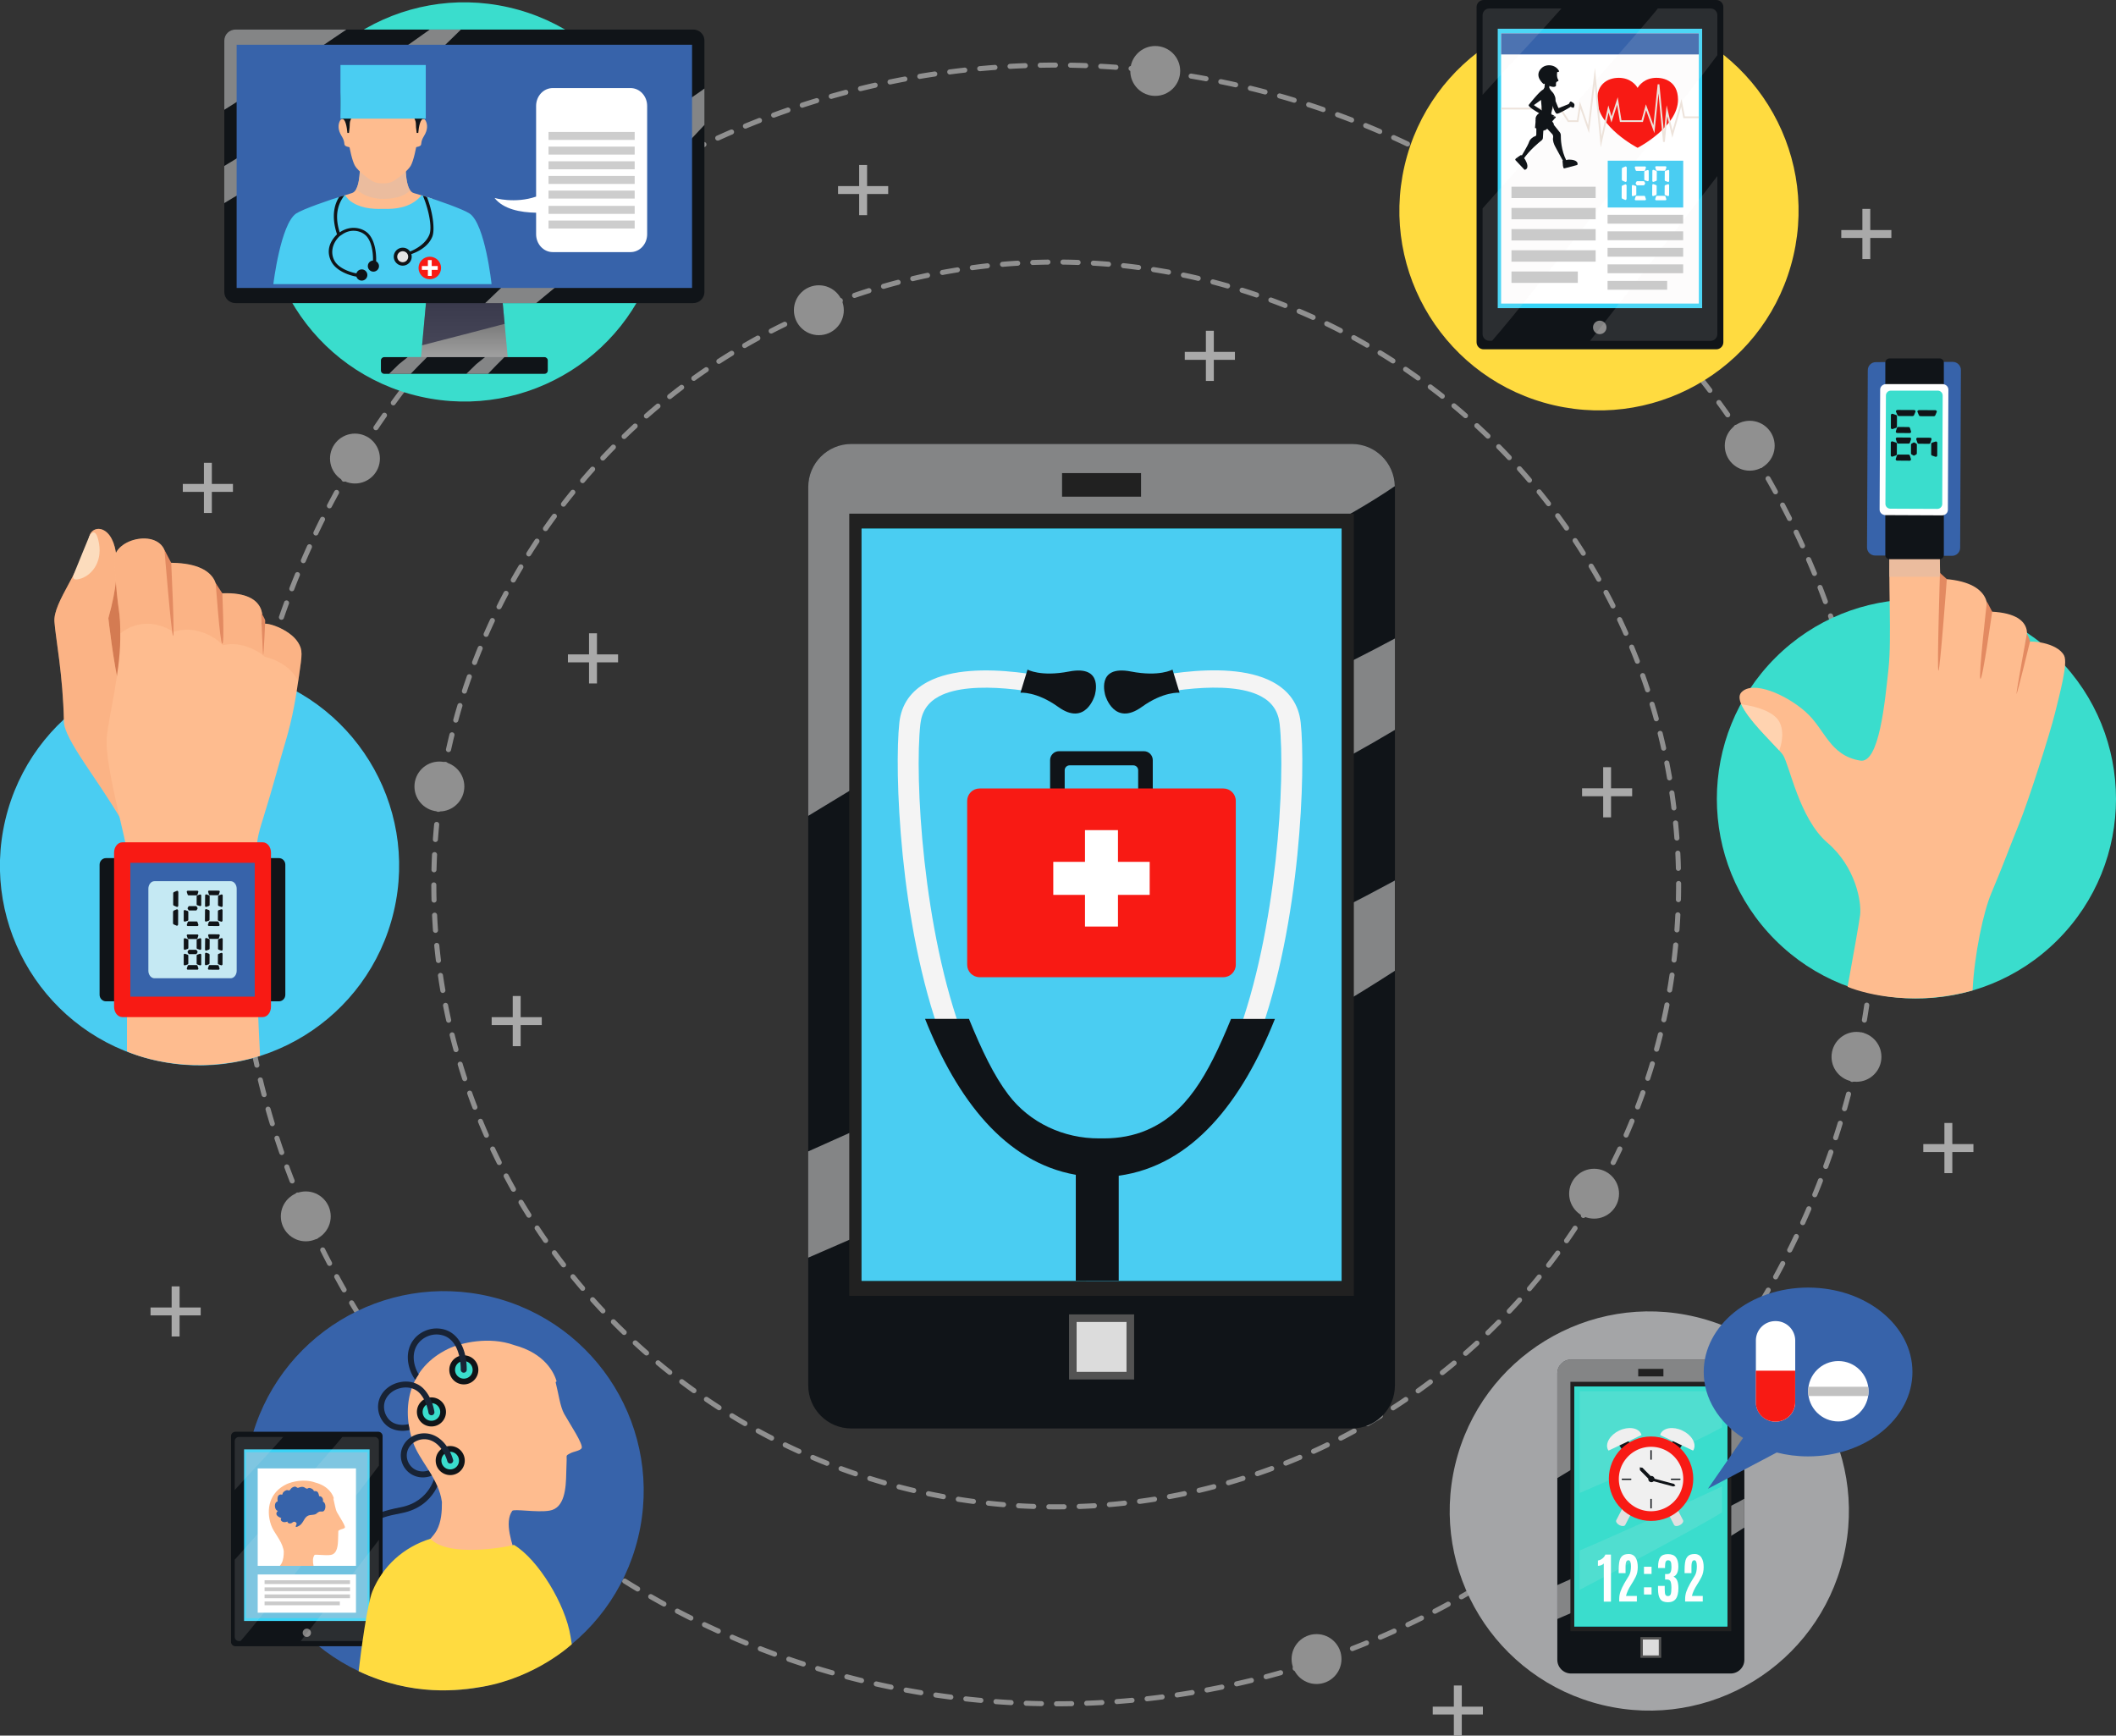 <svg xmlns="http://www.w3.org/2000/svg" xml:space="preserve" width="419.01" height="343.68" overflow="hidden"><rect width="100%" height="100%" fill="#333333" stroke="none"/><path fill="#909090" d="M209.15 298.88c-.49 0-.97 0-1.46-.01a.49.49 0 0 1-.49-.51c0-.28.2-.49.51-.49.99.01 1.99.01 2.99 0h.01c.27 0 .5.22.5.49 0 .28-.22.5-.49.51-.53.01-1.05.01-1.57.01Zm-4.45-.08h-.02c-1.01-.04-2.01-.08-3.01-.14a.496.496 0 0 1-.47-.53c.02-.28.25-.5.53-.47.99.06 1.99.11 2.99.14.28.01.49.24.48.52-.01.27-.23.48-.5.48Zm9 0c-.27 0-.49-.21-.5-.48-.01-.28.21-.51.48-.52 1-.04 1.99-.08 2.99-.14.31-.02.51.19.53.47.02.28-.19.51-.47.53-1 .06-2 .11-3.01.15-.01-.01-.02-.01-.02-.01Zm-14.99-.36h-.04c-1-.08-2-.18-3-.29a.502.502 0 0 1-.44-.55c.03-.27.27-.47.55-.44.99.11 1.98.2 2.98.29.27.02.48.26.46.54-.04.26-.25.45-.51.45Zm20.98 0c-.26 0-.47-.2-.5-.46-.02-.27.18-.52.46-.54 1-.08 1.99-.18 2.97-.29.27-.03.52.17.55.44.03.27-.17.52-.44.55-1 .11-2 .21-3 .29-.02.01-.03.01-.04.01Zm-26.95-.64h-.07c-1-.13-1.99-.28-2.98-.43a.505.505 0 0 1-.42-.57c.04-.27.3-.46.57-.42.98.16 1.97.3 2.96.43a.496.496 0 0 1-.06.99Zm32.91-.01c-.25 0-.46-.18-.49-.43a.49.49 0 0 1 .43-.56c.99-.13 1.98-.28 2.96-.43.26-.04.53.14.57.42.04.27-.14.53-.42.57-.99.16-1.98.3-2.98.44-.02-.02-.05-.01-.07-.01Zm-38.84-.93c-.03 0-.06 0-.09-.01-.99-.18-1.98-.38-2.96-.58a.5.5 0 1 1 .2-.98c.97.2 1.95.39 2.93.57.27.05.45.31.4.58-.03.25-.24.42-.48.42Zm44.77-.01a.499.499 0 0 1-.09-.99 94.8 94.8 0 0 0 2.93-.58c.27-.06.54.12.59.39.06.27-.12.54-.39.59-.98.21-1.97.4-2.96.58-.02 0-.05.01-.08.01Zm-50.64-1.21c-.04 0-.08 0-.11-.01-.98-.23-1.95-.47-2.93-.72a.498.498 0 0 1-.36-.61c.07-.27.34-.43.61-.36.96.25 1.93.49 2.9.72.27.06.44.33.37.6-.05.22-.25.38-.48.38Zm56.51-.02a.51.51 0 0 1-.49-.39c-.06-.27.1-.54.37-.6.97-.23 1.94-.47 2.9-.72.27-.07.54.09.61.36.07.27-.09.54-.36.61-.97.25-1.95.5-2.92.73-.03 0-.07.01-.11.01Zm-62.32-1.49c-.05 0-.09-.01-.14-.02-.97-.28-1.93-.57-2.89-.87a.506.506 0 0 1-.33-.63c.08-.26.36-.41.63-.33.95.3 1.9.58 2.86.86.27.08.42.35.34.62-.05.22-.25.37-.47.37Zm68.13-.03a.501.501 0 0 1-.14-.98c.96-.28 1.91-.56 2.86-.86.26-.08.54.06.63.33.08.26-.06.54-.33.63-.96.3-1.92.59-2.89.87-.04 0-.08.01-.13.01Zm-73.87-1.77c-.05 0-.11-.01-.16-.03-.96-.33-1.91-.66-2.85-1.01a.501.501 0 0 1-.3-.64c.1-.26.38-.39.64-.3.94.34 1.88.68 2.83 1 .26.09.4.37.31.63a.48.48 0 0 1-.47.35Zm79.6-.03c-.21 0-.4-.13-.47-.34-.09-.26.05-.54.31-.63.94-.32 1.88-.66 2.82-1 .26-.1.55.04.64.3.1.26-.04.55-.3.64-.94.35-1.89.68-2.84 1.01-.06.01-.11.02-.16.02Zm-85.25-2.05c-.06 0-.12-.01-.18-.04-.94-.37-1.87-.75-2.8-1.15a.503.503 0 0 1-.26-.66c.11-.25.4-.37.66-.26.92.39 1.84.77 2.77 1.14.26.1.38.39.28.65-.08.2-.27.32-.47.32Zm90.88-.03c-.2 0-.39-.12-.46-.32-.1-.26.02-.55.28-.65.92-.37 1.84-.75 2.75-1.13.25-.11.55.01.66.26.11.25-.01.55-.26.66-.92.39-1.84.77-2.78 1.14-.07.03-.13.04-.19.04Zm-96.41-2.33c-.07 0-.14-.01-.21-.04-.92-.42-1.83-.84-2.73-1.28a.5.5 0 1 1 .44-.9c.9.44 1.8.86 2.71 1.27.25.11.36.41.25.66-.09.18-.27.29-.46.29Zm101.91-.01c-.19 0-.37-.11-.46-.29-.11-.25 0-.55.25-.66.91-.41 1.8-.83 2.7-1.27a.5.5 0 1 1 .44.9c-.9.44-1.81.86-2.72 1.28-.07.03-.14.04-.21.04Zm5.38-2.61c-.18 0-.36-.1-.44-.27a.488.488 0 0 1 .22-.67c.88-.46 1.76-.92 2.63-1.4.24-.13.54-.04.68.2.13.24.04.55-.2.68-.88.48-1.76.95-2.66 1.41-.07.03-.15.05-.23.05Zm-112.71 0c-.08 0-.16-.02-.23-.06-.9-.46-1.78-.93-2.67-1.42a.506.506 0 0 1-.2-.68c.13-.24.44-.33.68-.2.88.48 1.76.95 2.65 1.4.25.13.34.43.22.67-.09.19-.27.29-.45.29Zm117.97-2.87c-.17 0-.34-.09-.43-.25a.493.493 0 0 1 .18-.68c.86-.5 1.71-1.01 2.56-1.52.23-.15.54-.07.69.17.14.24.07.54-.17.69-.85.52-1.72 1.03-2.58 1.54-.08.03-.17.05-.25.05Zm-123.24-.01c-.09 0-.17-.02-.25-.07-.87-.5-1.74-1.02-2.59-1.54a.502.502 0 1 1 .52-.86c.85.52 1.71 1.03 2.57 1.53.24.14.32.44.18.68-.09.17-.26.26-.43.26Zm128.35-3.11a.5.5 0 0 1-.27-.92c.84-.54 1.67-1.09 2.49-1.65.23-.15.54-.1.69.13.16.23.1.54-.13.69-.83.56-1.67 1.12-2.51 1.66a.46.46 0 0 1-.27.09Zm-133.48-.03a.53.53 0 0 1-.27-.08c-.85-.55-1.68-1.1-2.51-1.67a.49.49 0 0 1-.13-.69.49.49 0 0 1 .69-.13c.82.56 1.66 1.11 2.49 1.65a.5.5 0 0 1-.27.92Zm138.43-3.34a.5.5 0 0 1-.29-.91c.81-.58 1.61-1.17 2.41-1.77.22-.16.53-.12.7.1.17.22.12.53-.1.7-.8.6-1.61 1.2-2.43 1.78-.08.07-.18.1-.29.1Zm-143.4-.04c-.1 0-.2-.03-.29-.09-.82-.59-1.63-1.18-2.43-1.79a.507.507 0 0 1-.1-.7c.17-.22.48-.26.7-.1.8.6 1.6 1.19 2.41 1.77.22.16.28.47.11.7-.09.14-.24.21-.4.21Zm148.19-3.57c-.15 0-.29-.06-.39-.19a.495.495 0 0 1 .08-.7c.78-.62 1.55-1.25 2.32-1.88.21-.17.53-.15.71.06.18.21.15.53-.06.71-.77.64-1.55 1.27-2.34 1.9-.1.07-.21.1-.32.1Zm-152.98-.05a.51.51 0 0 1-.31-.11c-.79-.62-1.57-1.26-2.34-1.9a.494.494 0 0 1-.06-.7c.18-.21.49-.24.7-.06.77.64 1.54 1.27 2.32 1.89.22.17.25.49.08.7-.1.12-.25.18-.39.18Zm157.59-3.78c-.14 0-.28-.06-.38-.17a.506.506 0 0 1 .05-.71c.75-.66 1.49-1.32 2.23-1.99.2-.19.52-.17.71.03.19.2.17.52-.03.71-.74.68-1.49 1.35-2.24 2.01-.1.08-.22.12-.34.12Zm-162.2-.06c-.12 0-.23-.04-.33-.12-.76-.66-1.5-1.33-2.24-2.01-.2-.19-.22-.5-.03-.71.19-.2.5-.21.71-.03.73.67 1.48 1.34 2.23 2 .21.18.23.5.05.71a.61.61 0 0 1-.39.16Zm166.62-4c-.13 0-.26-.05-.36-.15-.19-.2-.19-.52.01-.71.72-.69 1.43-1.39 2.13-2.1.19-.2.51-.2.71 0 .2.19.2.51 0 .71-.71.71-1.42 1.42-2.14 2.12a.56.56 0 0 1-.35.13Zm-171.04-.06c-.13 0-.25-.05-.35-.14-.72-.7-1.44-1.4-2.14-2.12a.513.513 0 0 1 0-.71c.2-.2.51-.19.71 0 .7.71 1.41 1.41 2.13 2.1.2.19.2.51.01.71-.1.1-.23.16-.36.16Zm175.26-4.21c-.12 0-.25-.04-.34-.14a.504.504 0 0 1-.02-.71c.68-.73 1.36-1.46 2.02-2.2.18-.21.5-.22.71-.04.21.18.22.5.04.71-.67.75-1.35 1.49-2.04 2.22a.5.5 0 0 1-.37.16Zm-179.48-.06c-.13 0-.27-.05-.36-.16-.69-.73-1.37-1.47-2.04-2.22a.505.505 0 0 1 .04-.71c.21-.18.52-.17.71.04.67.74 1.34 1.48 2.02 2.2a.504.504 0 0 1-.37.85Zm183.49-4.4c-.12 0-.23-.04-.33-.12a.505.505 0 0 1-.05-.71c.65-.76 1.29-1.52 1.91-2.3.17-.22.49-.25.7-.07.21.17.25.49.07.7-.63.78-1.28 1.55-1.93 2.32a.46.46 0 0 1-.37.18Zm-187.49-.07c-.14 0-.28-.06-.38-.17-.65-.76-1.29-1.54-1.93-2.31a.503.503 0 0 1 .07-.7c.21-.18.53-.14.7.07.63.77 1.26 1.54 1.91 2.29.18.21.15.53-.06.71-.08.07-.2.11-.31.11Zm191.28-4.59a.496.496 0 0 1-.4-.8c.61-.79 1.21-1.58 1.8-2.39.16-.22.48-.27.7-.11.22.16.27.48.11.7-.6.81-1.2 1.61-1.82 2.41-.09.12-.24.19-.39.19Zm-195.07-.06c-.15 0-.3-.07-.4-.19-.61-.79-1.22-1.59-1.81-2.4a.498.498 0 0 1 .11-.7c.22-.16.54-.12.7.11.59.8 1.19 1.6 1.8 2.38.17.22.13.53-.09.7-.09.06-.2.1-.31.1Zm198.63-4.78a.499.499 0 0 1-.41-.79c.57-.82 1.13-1.64 1.68-2.47a.498.498 0 0 1 .83.55c-.56.84-1.12 1.67-1.7 2.49a.44.44 0 0 1-.4.22Zm-202.18-.05c-.16 0-.31-.07-.41-.21-.57-.82-1.14-1.65-1.69-2.49a.498.498 0 0 1 .83-.55c.55.83 1.11 1.65 1.68 2.47.16.23.1.54-.12.7-.09.05-.19.08-.29.08Zm205.5-4.95a.47.47 0 0 1-.27-.08.513.513 0 0 1-.16-.69c.53-.84 1.05-1.69 1.56-2.55.14-.24.45-.31.69-.17.24.14.32.45.17.69-.51.86-1.04 1.72-1.58 2.57-.08.14-.24.23-.41.23Zm-208.81-.05c-.17 0-.33-.08-.42-.23-.53-.85-1.06-1.7-1.57-2.57a.513.513 0 0 1 .17-.69c.24-.14.54-.06.69.17.51.85 1.03 1.7 1.56 2.54.15.23.08.54-.16.69a.4.4 0 0 1-.27.09Zm211.89-5.12c-.08 0-.17-.02-.25-.06a.494.494 0 0 1-.19-.68c.49-.87.97-1.75 1.44-2.63.13-.24.43-.34.68-.21.24.13.34.43.21.68-.47.89-.96 1.77-1.45 2.65a.5.5 0 0 1-.44.25Zm-214.95-.02c-.17 0-.34-.09-.44-.25-.49-.87-.97-1.75-1.44-2.64a.501.501 0 0 1 .21-.68c.24-.13.55-.04.68.21.47.88.94 1.75 1.43 2.62.14.24.05.54-.19.68-.08.04-.17.06-.25.06Zm217.77-5.29a.488.488 0 0 1-.44-.72c.45-.89.88-1.79 1.31-2.7a.504.504 0 0 1 .91.43c-.43.91-.87 1.82-1.32 2.72-.1.17-.28.27-.46.27Zm-220.58 0c-.18 0-.36-.1-.45-.28-.45-.9-.88-1.8-1.31-2.7a.504.504 0 0 1 .91-.43c.42.9.86 1.79 1.3 2.68.12.25.02.55-.22.67-.08.04-.15.06-.23.06Zm-2.54-5.41a.5.5 0 0 1-.46-.3c-.4-.91-.8-1.84-1.18-2.76-.1-.26.02-.55.27-.65.26-.11.55.02.65.27.38.92.77 1.83 1.17 2.74a.498.498 0 0 1-.45.7Zm225.68-.03c-.07 0-.14-.01-.2-.04a.507.507 0 0 1-.26-.66c.4-.92.79-1.83 1.17-2.76.11-.26.4-.38.65-.27.25.11.38.4.27.65-.38.93-.78 1.86-1.18 2.78-.07.19-.26.3-.45.3Zm-227.96-5.51c-.2 0-.39-.12-.47-.32-.36-.94-.71-1.88-1.04-2.83a.501.501 0 0 1 .94-.34c.33.94.68 1.88 1.04 2.8.1.26-.03.55-.29.65-.06.03-.12.04-.18.04Zm230.25-.06c-.06 0-.12-.01-.18-.03a.503.503 0 0 1-.29-.65c.36-.93.7-1.87 1.04-2.81.09-.26.38-.4.64-.3.26.09.4.38.3.64-.34.95-.69 1.9-1.05 2.84-.07.19-.26.31-.46.31Zm-232.26-5.6c-.21 0-.41-.13-.48-.34-.31-.95-.61-1.91-.9-2.88a.5.5 0 0 1 .33-.62c.27-.08.54.07.62.33.29.96.59 1.91.9 2.85a.5.5 0 0 1-.32.63c-.05.02-.1.03-.15.03Zm234.27-.07c-.05 0-.1-.01-.16-.02a.5.5 0 0 1-.32-.63c.31-.95.61-1.9.9-2.86.08-.26.36-.42.62-.34.26.08.42.36.33.62-.29.97-.59 1.93-.91 2.89-.05.2-.25.34-.46.34Zm-236.01-5.68c-.22 0-.42-.15-.48-.37-.27-.97-.52-1.94-.76-2.92-.07-.27.1-.54.36-.61.27-.07.54.1.61.37.24.97.49 1.93.76 2.89.07.27-.08.54-.35.62a.34.34 0 0 1-.14.02Zm237.74-.08c-.04 0-.09-.01-.13-.02a.496.496 0 0 1-.35-.61c.26-.96.51-1.92.75-2.89.07-.27.34-.43.61-.37.27.07.43.34.37.61-.24.98-.5 1.95-.76 2.92-.06.21-.27.36-.49.36Zm-239.18-5.74c-.23 0-.44-.16-.49-.39-.22-.98-.42-1.96-.62-2.95a.5.5 0 1 1 .98-.2c.19.98.4 1.95.61 2.92.06.27-.11.54-.38.6-.03.02-.07.02-.1.02Zm240.63-.09c-.04 0-.07 0-.11-.01a.503.503 0 0 1-.38-.6c.21-.97.42-1.95.61-2.93a.49.49 0 0 1 .59-.39c.27.05.45.32.39.59-.19.99-.4 1.97-.62 2.95a.5.5 0 0 1-.48.39Zm-241.79-5.8c-.24 0-.45-.17-.49-.42-.17-.99-.33-1.98-.47-2.98-.04-.27.15-.53.42-.57.27-.03.53.15.57.42.14.99.3 1.97.47 2.95.05.27-.14.53-.41.58-.03.02-.06.02-.09.02Zm242.94-.09c-.03 0-.06 0-.09-.01a.508.508 0 0 1-.41-.58c.17-.98.32-1.96.47-2.95a.5.5 0 1 1 .99.15c-.15 1-.3 1.99-.47 2.98-.04.24-.25.41-.49.41Zm-243.81-5.85c-.25 0-.46-.19-.5-.44-.12-.99-.23-1.99-.33-2.99-.03-.28.17-.52.45-.55.27-.02.52.17.55.45.1.99.21 1.98.33 2.97a.51.51 0 0 1-.44.56h-.06Zm244.68-.09h-.06a.506.506 0 0 1-.44-.56c.12-.99.23-1.98.32-2.97.03-.28.3-.47.55-.45.28.03.48.27.45.55-.1 1-.21 2-.33 3-.03.25-.24.43-.49.43Zm-245.26-5.88c-.26 0-.48-.2-.5-.46-.07-1-.13-2-.18-3.01-.01-.28.2-.51.48-.52.26-.04.51.2.52.47.05 1 .11 1.99.18 2.98a.51.51 0 0 1-.46.54h-.04Zm245.83-.09h-.04a.497.497 0 0 1-.46-.54c.07-.99.13-1.99.18-2.98a.501.501 0 0 1 1 .04c-.05 1.01-.11 2.01-.18 3.01-.02.27-.24.47-.5.47Zm-246.12-5.9c-.27 0-.49-.22-.5-.49-.02-1-.04-2-.04-3.01 0-.28.22-.5.5-.5s.5.22.5.5c0 1 .01 2 .04 2.99a.49.49 0 0 1-.49.51h-.01Zm246.41-.09h-.01a.508.508 0 0 1-.49-.51c.02-.99.04-1.99.04-2.99v-.19c0-.28.22-.5.5-.5s.5.22.5.5v.19c0 1.01-.01 2.01-.04 3.01-.01.27-.23.49-.5.49Zm-246.42-5.91h-.01a.508.508 0 0 1-.49-.51c.02-1.01.06-2.01.11-3.01.01-.28.25-.49.52-.48.28.01.49.25.48.52-.05.99-.08 1.99-.11 2.99-.01.27-.23.49-.5.49Zm246.42-.28a.5.5 0 0 1-.5-.49c-.03-1-.06-2-.11-2.99-.01-.28.2-.51.47-.52.26-.04.51.2.52.47.05 1 .09 2 .11 3.01.01.28-.21.5-.49.51.01.01 0 .01 0 .01Zm-246.14-5.72h-.04a.494.494 0 0 1-.46-.53c.07-1 .16-2.01.25-3 .03-.28.26-.47.55-.45.27.03.48.27.45.55-.09.99-.18 1.98-.25 2.98a.5.5 0 0 1-.5.45Zm245.84-.28c-.26 0-.48-.2-.5-.46-.07-1-.16-1.99-.26-2.98-.03-.27.17-.52.45-.55.27-.01.52.17.55.45.1 1 .18 2 .26 3a.51.51 0 0 1-.46.54h-.04ZM86.8 160.76h-.06a.506.506 0 0 1-.44-.56c.12-1 .25-1.99.4-2.99a.5.5 0 1 1 .99.15c-.14.98-.27 1.97-.39 2.96-.04.25-.25.44-.5.44Zm244.67-.28c-.25 0-.46-.19-.5-.44-.12-.99-.25-1.98-.4-2.96-.04-.27.15-.53.42-.57.28-.03.53.15.57.42.15.99.28 1.99.4 2.99a.51.51 0 0 1-.44.56h-.05Zm-243.81-5.66c-.03 0-.06 0-.08-.01a.5.5 0 0 1-.41-.58c.17-.99.35-1.98.54-2.96a.49.49 0 0 1 .59-.39c.27.05.45.32.39.59-.19.98-.37 1.96-.54 2.94-.04.24-.25.41-.49.41Zm242.94-.28c-.24 0-.45-.17-.49-.42-.17-.98-.35-1.96-.54-2.94-.05-.27.12-.53.39-.59.27-.05.53.12.59.39.19.98.38 1.97.55 2.96.05.27-.14.53-.41.58-.03.02-.06.02-.09.02Zm-241.79-5.61c-.04 0-.07 0-.11-.01a.503.503 0 0 1-.38-.6c.22-.98.45-1.96.69-2.93.07-.27.34-.43.61-.37.27.07.43.34.37.6-.24.97-.46 1.94-.68 2.91a.52.52 0 0 1-.5.4Zm240.63-.28c-.23 0-.44-.16-.49-.39-.22-.97-.45-1.94-.69-2.91-.07-.27.1-.54.36-.61.27-.07.54.1.61.36.24.97.47 1.95.69 2.93.06.27-.11.54-.38.6-.03.02-.07.02-.1.02ZM90.25 143.1c-.04 0-.09-.01-.13-.02a.496.496 0 0 1-.35-.61c.26-.97.54-1.94.83-2.9.08-.26.36-.42.62-.34.26.08.41.36.34.62-.29.95-.56 1.91-.82 2.87a.52.52 0 0 1-.49.38Zm237.73-.27c-.22 0-.42-.15-.48-.37-.26-.96-.54-1.92-.83-2.87a.5.5 0 0 1 .33-.62.5.5 0 0 1 .62.33c.29.96.57 1.92.84 2.9.07.27-.08.54-.35.61-.04.01-.08.02-.13.02Zm-236.01-5.48c-.05 0-.1-.01-.16-.02a.5.5 0 0 1-.32-.63c.31-.96.64-1.91.97-2.86.09-.26.38-.4.64-.3.26.09.4.38.3.64-.33.94-.66 1.89-.97 2.84-.05.2-.25.33-.46.33Zm234.28-.26c-.21 0-.41-.13-.47-.34-.31-.95-.64-1.89-.97-2.83a.501.501 0 0 1 .94-.34c.34.94.66 1.89.98 2.85a.5.5 0 0 1-.32.63c-.06.02-.11.03-.16.03Zm-232.27-5.41c-.06 0-.12-.01-.18-.03a.503.503 0 0 1-.29-.65c.36-.94.73-1.88 1.11-2.81.1-.26.4-.38.65-.27.26.1.38.4.27.65-.38.92-.75 1.85-1.1 2.79-.07.19-.26.32-.46.32Zm230.25-.25c-.2 0-.39-.12-.47-.32-.36-.93-.73-1.86-1.11-2.78-.11-.26.02-.55.27-.65.26-.1.55.02.65.27.38.93.75 1.86 1.12 2.8.1.26-.03.55-.29.65-.05.02-.11.03-.17.03Zm-227.97-5.32c-.07 0-.14-.01-.2-.04a.507.507 0 0 1-.26-.66c.41-.92.82-1.84 1.25-2.75.12-.25.41-.36.66-.24.25.12.36.42.24.67-.42.9-.84 1.81-1.24 2.73-.07.18-.25.29-.45.29Zm225.69-.21a.5.5 0 0 1-.46-.3c-.4-.91-.81-1.81-1.24-2.71a.504.504 0 0 1 .91-.43c.43.91.84 1.82 1.25 2.73.11.25 0 .55-.26.66-.07.03-.14.05-.2.05Zm-223.13-5.24a.488.488 0 0 1-.44-.72c.45-.9.91-1.8 1.38-2.68.13-.24.43-.34.68-.21.24.13.34.43.21.68-.47.88-.92 1.77-1.37 2.66-.1.17-.28.27-.46.27Zm220.58-.18c-.18 0-.36-.1-.45-.28-.45-.89-.9-1.77-1.37-2.65a.501.501 0 0 1 .21-.68c.24-.13.55-.04.68.21.47.88.93 1.77 1.38 2.67.12.25.02.55-.22.67-.08.05-.16.06-.23.06Zm-217.77-5.13c-.08 0-.17-.02-.24-.06a.497.497 0 0 1-.19-.68c.49-.88 1-1.75 1.51-2.61.14-.24.45-.32.69-.17.24.14.31.45.17.69-.51.86-1.01 1.72-1.5 2.59-.09.15-.26.24-.44.24Zm214.96-.15c-.17 0-.34-.09-.44-.25-.49-.87-.99-1.73-1.5-2.58a.513.513 0 0 1 .17-.69c.23-.14.54-.07.69.17.51.86 1.02 1.73 1.51 2.6.14.24.05.55-.19.68-.08.05-.16.07-.24.07Zm-211.88-5.02a.47.47 0 0 1-.27-.08.513.513 0 0 1-.16-.69c.54-.85 1.08-1.7 1.64-2.54a.498.498 0 0 1 .83.55c-.55.83-1.09 1.67-1.62 2.51-.1.17-.26.25-.42.25Zm208.81-.13c-.17 0-.33-.08-.42-.23-.53-.84-1.07-1.68-1.62-2.51a.498.498 0 0 1 .83-.55c.55.83 1.1 1.68 1.63 2.53a.495.495 0 0 1-.42.76Zm-205.5-4.88a.499.499 0 0 1-.41-.79c.58-.82 1.16-1.64 1.76-2.45.16-.22.48-.27.7-.11.22.16.27.48.11.7-.59.8-1.17 1.61-1.74 2.43-.1.15-.26.22-.42.22Zm202.18-.11c-.16 0-.31-.07-.41-.21-.57-.82-1.15-1.62-1.74-2.43a.498.498 0 0 1 .11-.7.5.5 0 0 1 .7.11c.59.81 1.18 1.62 1.76 2.44.16.23.1.54-.12.7-.1.06-.2.09-.3.09Zm-198.62-4.73a.496.496 0 0 1-.4-.8c.61-.8 1.24-1.58 1.87-2.36.17-.21.49-.25.7-.07.21.17.25.49.07.7-.63.77-1.25 1.56-1.86 2.34-.08.13-.23.19-.38.19Zm195.07-.09c-.15 0-.3-.07-.4-.19-.61-.79-1.23-1.57-1.86-2.34a.503.503 0 0 1 .07-.7c.21-.17.53-.14.7.07.63.78 1.26 1.56 1.87 2.36a.496.496 0 0 1-.38.8Zm-191.28-4.57c-.12 0-.23-.04-.32-.12a.515.515 0 0 1-.06-.71c.65-.76 1.31-1.52 1.98-2.27.18-.2.5-.22.71-.04.21.18.22.5.04.71-.67.74-1.32 1.49-1.97 2.25-.1.12-.24.18-.38.18Zm187.49-.08c-.14 0-.28-.06-.38-.18-.65-.76-1.3-1.51-1.97-2.25a.505.505 0 0 1 .04-.71c.21-.18.52-.17.71.04.67.75 1.33 1.5 1.98 2.27.18.21.16.53-.05.71-.1.08-.21.12-.33.12ZM119.37 91.2c-.12 0-.25-.04-.34-.14a.504.504 0 0 1-.02-.71c.69-.73 1.39-1.45 2.09-2.17.19-.2.51-.2.71 0 .2.19.2.51 0 .71-.7.71-1.39 1.43-2.07 2.15-.1.11-.23.16-.37.16Zm179.49-.08c-.13 0-.27-.05-.36-.16-.69-.73-1.38-1.44-2.08-2.15a.513.513 0 0 1 0-.71c.2-.19.51-.19.71 0 .71.71 1.4 1.44 2.09 2.17.19.2.18.52-.02.71-.1.1-.22.14-.34.14Zm-175.27-4.19c-.13 0-.26-.05-.36-.15-.19-.2-.19-.52.01-.71.72-.7 1.45-1.39 2.19-2.07.2-.19.52-.17.71.03.19.2.17.52-.03.71-.73.67-1.46 1.36-2.18 2.05-.09.09-.21.14-.34.14Zm171.05-.07c-.13 0-.25-.05-.35-.14-.72-.69-1.44-1.37-2.18-2.05-.2-.19-.22-.5-.03-.71.19-.2.5-.22.71-.03.74.68 1.47 1.37 2.2 2.06.2.19.21.51.01.71a.48.48 0 0 1-.36.16Zm-166.63-3.99c-.14 0-.28-.06-.38-.17a.506.506 0 0 1 .05-.71c.75-.66 1.52-1.31 2.29-1.96.21-.18.53-.15.7.06.18.21.15.53-.06.7-.77.64-1.52 1.29-2.27 1.94-.1.1-.22.14-.33.14Zm162.2-.07c-.12 0-.23-.04-.33-.12-.75-.66-1.51-1.3-2.28-1.94a.504.504 0 0 1-.07-.7c.18-.21.5-.24.7-.06.77.64 1.54 1.29 2.29 1.96.21.18.23.5.05.71-.08.09-.22.15-.36.15Zm-157.6-3.77c-.15 0-.29-.07-.39-.19a.495.495 0 0 1 .08-.7c.79-.62 1.58-1.24 2.38-1.84.22-.17.53-.12.7.1.17.22.12.53-.1.7-.79.6-1.58 1.21-2.36 1.83a.5.5 0 0 1-.31.1Zm152.99-.07a.51.51 0 0 1-.31-.11c-.78-.62-1.57-1.23-2.37-1.83a.507.507 0 0 1-.1-.7c.17-.22.48-.26.7-.1.8.61 1.6 1.22 2.39 1.84.22.17.25.49.08.7-.1.13-.24.2-.39.2Zm-148.2-3.54c-.16 0-.31-.07-.41-.21a.507.507 0 0 1 .11-.7c.82-.58 1.64-1.16 2.47-1.72.23-.15.54-.1.69.13.16.23.1.54-.13.69-.82.56-1.64 1.13-2.45 1.71a.42.42 0 0 1-.28.1Zm143.4-.08c-.1 0-.2-.03-.29-.09a134.5 134.5 0 0 0-2.45-1.71.49.49 0 0 1-.13-.69.49.49 0 0 1 .69-.13c.83.57 1.66 1.14 2.47 1.73.22.16.28.47.12.7-.1.12-.26.19-.41.19Zm-138.45-3.29a.5.5 0 0 1-.27-.92c.84-.54 1.69-1.08 2.55-1.6.24-.14.54-.07.69.17.14.24.07.54-.17.69-.85.52-1.69 1.05-2.53 1.59-.08.04-.18.07-.27.07Zm133.48-.08a.53.53 0 0 1-.27-.08c-.84-.54-1.68-1.07-2.54-1.59a.502.502 0 1 1 .52-.86c.86.52 1.71 1.06 2.56 1.6.23.15.3.46.15.69a.47.47 0 0 1-.42.24Zm-128.37-3.05c-.17 0-.34-.09-.43-.25a.493.493 0 0 1 .18-.68c.87-.5 1.74-.99 2.62-1.48.24-.13.55-.04.68.2.13.24.04.55-.2.68-.87.48-1.74.97-2.6 1.46-.08.05-.16.07-.25.07Zm123.24-.08c-.08 0-.17-.02-.25-.07-.86-.5-1.73-.99-2.61-1.47a.506.506 0 0 1-.2-.68c.13-.24.44-.33.68-.2.88.48 1.76.97 2.63 1.48.24.14.32.44.18.68-.09.17-.26.26-.43.26Zm-117.99-2.79c-.18 0-.36-.1-.44-.27a.493.493 0 0 1 .21-.67c.89-.46 1.79-.91 2.69-1.35a.5.5 0 1 1 .44.9c-.89.43-1.78.88-2.66 1.33-.08.04-.16.06-.24.06Zm112.71-.09c-.08 0-.16-.02-.23-.06-.89-.46-1.78-.9-2.68-1.34a.5.5 0 1 1 .44-.9c.91.44 1.81.89 2.7 1.35a.502.502 0 0 1-.23.95Zm-107.33-2.53c-.19 0-.37-.11-.46-.29-.11-.25 0-.55.25-.66.91-.41 1.83-.82 2.75-1.21.25-.11.55.01.66.26.11.25-.01.55-.26.66-.91.39-1.82.79-2.73 1.2-.07.03-.14.04-.21.04Zm101.92-.09c-.07 0-.14-.01-.21-.04-.91-.41-1.82-.81-2.74-1.2a.503.503 0 0 1-.26-.66c.11-.25.4-.37.66-.27.93.39 1.85.8 2.77 1.21.25.11.36.41.25.66-.1.19-.28.3-.47.3Zm-96.41-2.25a.498.498 0 0 1-.18-.96c.93-.37 1.87-.73 2.81-1.08.26-.1.55.04.64.3.1.26-.04.55-.3.64-.94.35-1.87.7-2.79 1.07-.06.01-.12.03-.18.03Zm90.87-.1c-.06 0-.12-.01-.18-.04-.93-.37-1.86-.72-2.8-1.07a.505.505 0 0 1-.3-.64c.1-.26.38-.39.64-.3.95.35 1.89.71 2.82 1.08.26.1.38.39.28.65-.08.2-.27.32-.46.32ZM169.22 59c-.21 0-.4-.13-.47-.34-.09-.26.05-.55.31-.64.95-.33 1.9-.64 2.86-.94.26-.08.54.06.63.33.08.26-.06.54-.33.63-.95.3-1.9.61-2.84.93-.05.02-.1.03-.16.03Zm79.6-.09c-.05 0-.11-.01-.16-.03-.95-.32-1.9-.63-2.85-.93a.506.506 0 0 1-.33-.63c.08-.26.36-.41.63-.33.96.3 1.92.61 2.88.94.26.09.4.37.31.63a.52.52 0 0 1-.48.35Zm-73.87-1.71a.501.501 0 0 1-.14-.98c.96-.28 1.93-.54 2.91-.8.27-.07.54.09.61.36.07.27-.09.54-.36.61-.97.25-1.93.52-2.88.79-.05.01-.1.02-.14.02Zm68.13-.08c-.04 0-.09-.01-.14-.02-.96-.27-1.92-.54-2.88-.79a.498.498 0 0 1-.36-.61c.07-.27.33-.43.61-.36.97.25 1.94.52 2.91.79.27.08.42.35.34.62-.07.23-.27.37-.48.37Zm-62.33-1.44a.51.51 0 0 1-.49-.39c-.06-.27.1-.54.37-.6.98-.23 1.96-.45 2.94-.66.27-.06.54.12.59.39.06.27-.12.54-.39.59-.98.21-1.95.42-2.92.65a.25.25 0 0 1-.1.02Zm56.52-.07c-.04 0-.08 0-.11-.01-.97-.23-1.94-.44-2.92-.64a.507.507 0 0 1-.39-.59c.06-.27.33-.44.59-.39.99.2 1.97.42 2.94.65.27.06.44.33.37.6a.49.49 0 0 1-.48.38Zm-50.64-1.16a.499.499 0 0 1-.09-.99c.99-.18 1.98-.35 2.97-.51.28-.04.53.14.57.41.04.27-.14.53-.41.57-.99.16-1.97.33-2.95.51-.03 0-.06.01-.09.01Zm44.76-.06c-.03 0-.06 0-.09-.01-.98-.18-1.96-.34-2.95-.5a.505.505 0 0 1-.42-.57c.04-.27.3-.45.57-.42.99.16 1.98.32 2.97.5.27.05.45.31.4.58-.03.25-.24.42-.48.42Zm-38.84-.89c-.25 0-.46-.18-.5-.43-.04-.27.16-.53.43-.56.99-.13 1.99-.26 2.99-.37.28-.03.52.17.55.44.03.27-.17.52-.44.55-.99.11-1.98.23-2.97.36-.01.01-.04.01-.06.01Zm32.91-.04h-.07c-.99-.13-1.97-.25-2.97-.36a.502.502 0 0 1-.44-.55c.03-.27.28-.47.55-.44 1 .11 2 .23 2.99.36.27.04.47.29.43.56a.48.48 0 0 1-.49.43Zm-26.94-.62a.501.501 0 0 1-.04-1c1-.09 2-.16 3.01-.22.28 0 .51.19.53.47.02.28-.19.51-.47.53-1 .06-1.99.13-2.98.22h-.05Zm20.98-.02h-.04c-.99-.08-1.98-.15-2.98-.21a.496.496 0 0 1-.47-.53c.02-.28.25-.48.53-.47 1 .06 2.01.13 3 .21.28.02.48.26.46.54-.03.26-.25.46-.5.46Zm-14.99-.34c-.27 0-.49-.21-.5-.48-.01-.28.21-.51.48-.52 1-.04 2-.06 3.01-.08h.01c.27 0 .5.22.5.49 0 .28-.22.5-.49.51-1 .01-1.99.04-2.98.07-.02.01-.03.01-.03.01Zm8.99-.01h-.02c-.99-.03-1.99-.06-2.99-.07a.5.5 0 1 1 0-1c1.01.01 2.01.03 3.01.07.28.01.49.24.48.52.01.26-.21.48-.48.48ZM209.21 337.88c-.28 0-.5-.22-.5-.5s.22-.5.5-.5c1 0 2-.01 2.99-.03h.01a.5.5 0 0 1 .01 1c-1.01.02-2.01.03-3.01.03Zm-3-.03s-.01 0 0 0c-1.01-.02-2.02-.04-3.01-.08a.496.496 0 0 1-.48-.52c.01-.28.25-.48.52-.48.99.04 1.99.06 2.99.08.28 0 .5.23.49.51-.02.28-.24.49-.51.49Zm8.98-.08c-.27 0-.49-.21-.5-.48-.01-.28.21-.51.48-.52 1-.04 1.99-.08 2.99-.14.28-.03.51.2.53.47.02.28-.2.51-.47.53-1 .05-2 .1-3 .14h-.03Zm-14.97-.13h-.03c-1-.05-2-.12-3-.19a.497.497 0 0 1-.46-.54c.02-.28.26-.49.53-.46.99.07 1.99.14 2.98.19.28.01.49.25.47.53-.01.26-.23.47-.49.47Zm20.96-.2c-.26 0-.48-.2-.5-.46a.51.51 0 0 1 .46-.54c.99-.07 1.99-.15 2.98-.25.27-.02.52.18.54.45a.49.49 0 0 1-.45.54c-1 .09-2 .17-3 .25 0 .01-.02.01-.03.01Zm-26.94-.24h-.05c-1-.09-2-.19-2.99-.3a.502.502 0 0 1-.44-.55c.03-.27.28-.47.55-.44.99.11 1.98.21 2.97.3a.5.5 0 0 1 .45.54.49.49 0 0 1-.49.45Zm32.91-.31a.502.502 0 0 1-.06-1c.99-.11 1.98-.23 2.97-.36.28-.04.52.16.56.43.04.27-.16.53-.43.56-.99.13-1.99.25-2.99.36-.01.01-.03.01-.05.01Zm-38.87-.34h-.06c-1-.13-1.99-.27-2.98-.41a.5.5 0 0 1-.42-.57c.04-.27.29-.45.57-.42.98.15 1.97.28 2.96.41.27.04.47.29.43.56-.04.25-.25.43-.5.43Zm44.82-.42c-.24 0-.46-.18-.49-.43-.04-.27.15-.53.42-.57.99-.15 1.97-.3 2.95-.47.26-.05.53.14.58.41.05.27-.14.53-.41.58-.99.16-1.98.32-2.97.47-.03 0-.06.01-.08.01Zm-50.75-.45c-.03 0-.05 0-.08-.01-.99-.16-1.98-.34-2.96-.52a.499.499 0 0 1 .18-.98c.98.18 1.96.35 2.94.52.27.04.46.3.41.58-.04.23-.25.41-.49.41Zm56.66-.54a.499.499 0 0 1-.09-.99c.98-.18 1.96-.37 2.93-.57.27-.06.54.12.59.39.05.27-.12.54-.39.59-.98.2-1.96.39-2.95.58h-.09Zm-62.56-.56c-.03 0-.07 0-.1-.01-.98-.2-1.96-.41-2.94-.63a.503.503 0 0 1-.38-.6c.06-.27.33-.43.6-.38.97.22 1.94.43 2.92.63.27.06.44.32.39.59-.05.24-.26.4-.49.4Zm68.43-.65c-.23 0-.44-.16-.49-.39-.06-.27.11-.54.38-.6.97-.22 1.94-.45 2.91-.68.27-.06.54.1.6.37.07.27-.1.54-.37.6-.97.24-1.95.47-2.93.69-.02.01-.06.01-.1.01Zm-74.28-.66c-.04 0-.08 0-.12-.01-.98-.24-1.95-.48-2.91-.74a.498.498 0 0 1-.36-.61c.07-.27.35-.43.61-.36.96.25 1.93.5 2.9.74.27.07.43.34.37.6-.06.23-.26.38-.49.38Zm80.11-.76a.498.498 0 0 1-.12-.98c.96-.25 1.92-.52 2.88-.79a.501.501 0 0 1 .28.96c-.96.27-1.93.54-2.9.79-.06.01-.1.02-.14.02Zm-85.91-.77c-.05 0-.09-.01-.14-.02-.97-.27-1.93-.56-2.89-.85a.5.5 0 0 1-.33-.62.5.5 0 0 1 .62-.33c.95.29 1.91.57 2.87.84.27.08.42.35.34.62-.05.22-.25.36-.47.36Zm91.67-.87c-.21 0-.41-.14-.48-.35a.5.5 0 0 1 .33-.62c.96-.29 1.91-.59 2.85-.9a.5.5 0 0 1 .63.32.51.51 0 0 1-.32.63c-.95.31-1.91.61-2.87.9a.59.59 0 0 1-.14.02Zm-97.42-.87c-.05 0-.1-.01-.15-.02-.96-.31-1.91-.63-2.86-.96a.506.506 0 0 1-.31-.64c.09-.26.38-.4.64-.31.94.33 1.89.64 2.85.95.26.08.41.37.32.63-.08.21-.27.35-.49.35Zm103.13-.98c-.21 0-.4-.13-.47-.34a.51.51 0 0 1 .31-.64c.94-.33 1.88-.66 2.82-1a.501.501 0 0 1 .34.94c-.94.34-1.88.68-2.83 1.01-.06.02-.12.03-.17.03Zm-108.81-.98c-.06 0-.12-.01-.17-.03-.95-.35-1.89-.7-2.82-1.06a.503.503 0 1 1 .36-.94c.93.36 1.87.71 2.81 1.06.26.09.39.38.3.64a.54.54 0 0 1-.48.33Zm114.44-1.09a.503.503 0 0 1-.18-.97c.93-.36 1.86-.73 2.78-1.11.26-.1.55.02.65.27.1.26-.02.55-.27.65-.93.38-1.86.75-2.79 1.11a.36.36 0 0 1-.19.05Zm-120.05-1.09c-.06 0-.13-.01-.19-.04-.93-.38-1.86-.77-2.78-1.17a.503.503 0 0 1-.26-.66c.11-.25.4-.37.66-.26.92.4 1.84.78 2.76 1.16.26.1.38.4.27.65-.08.2-.27.32-.46.32Zm125.58-1.17a.5.5 0 0 1-.2-.96c.91-.39 1.82-.79 2.72-1.2.25-.11.55 0 .66.25.11.25 0 .55-.25.66-.91.41-1.82.82-2.74 1.21-.05.02-.12.04-.19.04Zm-131.11-1.21c-.07 0-.14-.01-.21-.04-.92-.42-1.83-.84-2.73-1.27a.513.513 0 0 1-.24-.67c.12-.25.42-.36.67-.24.9.43 1.81.85 2.72 1.26.25.11.36.41.25.66a.49.49 0 0 1-.46.3Zm136.56-1.26c-.19 0-.37-.11-.45-.29a.504.504 0 0 1 .24-.67c.9-.43 1.79-.86 2.68-1.31.25-.13.55-.02.67.22.12.25.02.55-.22.67-.89.45-1.79.88-2.7 1.31-.08.05-.15.07-.22.07Zm-141.98-1.32c-.07 0-.15-.02-.22-.05-.9-.45-1.79-.91-2.69-1.37a.507.507 0 0 1-.21-.68c.13-.24.43-.34.67-.21.88.46 1.77.92 2.67 1.36.25.12.35.42.22.67a.48.48 0 0 1-.44.28Zm147.32-1.35c-.18 0-.35-.1-.44-.27a.493.493 0 0 1 .21-.67c.88-.46 1.76-.93 2.63-1.4.24-.13.55-.04.68.2.13.24.04.55-.2.68-.88.48-1.76.95-2.65 1.41-.07.03-.15.05-.23.05Zm-152.65-1.43c-.08 0-.16-.02-.24-.06-.88-.48-1.76-.97-2.63-1.47a.505.505 0 0 1-.19-.68c.14-.24.44-.32.68-.19.87.49 1.74.98 2.61 1.46.24.13.33.44.2.68-.08.16-.25.26-.43.26Zm157.9-1.43a.495.495 0 0 1-.24-.93c.86-.49 1.72-.99 2.58-1.5.23-.14.54-.06.69.17.14.24.06.54-.17.69-.86.51-1.72 1.01-2.59 1.51-.1.03-.18.06-.27.06Zm-163.12-1.55c-.09 0-.18-.02-.26-.07-.86-.51-1.72-1.04-2.57-1.57a.501.501 0 0 1 .53-.85c.85.53 1.7 1.04 2.56 1.56a.502.502 0 0 1-.26.93Zm168.26-1.51a.47.47 0 0 1-.42-.24.501.501 0 0 1 .16-.69c.85-.52 1.69-1.06 2.52-1.59a.5.5 0 0 1 .69.15.5.5 0 0 1-.15.69c-.84.54-1.69 1.08-2.54 1.6a.47.47 0 0 1-.26.08Zm-173.36-1.66a.53.53 0 0 1-.27-.08c-.84-.55-1.68-1.1-2.51-1.66a.498.498 0 0 1 .55-.83c.83.56 1.66 1.11 2.5 1.65a.5.5 0 0 1-.27.92Zm178.39-1.59c-.16 0-.32-.08-.42-.22a.498.498 0 0 1 .14-.69c.83-.55 1.65-1.12 2.46-1.69.22-.16.54-.1.7.12.16.23.1.54-.12.7-.82.57-1.65 1.14-2.48 1.7-.09.06-.18.08-.28.08Zm-183.37-1.76c-.1 0-.2-.03-.29-.09-.82-.58-1.64-1.16-2.45-1.75a.507.507 0 0 1-.11-.7c.16-.22.48-.27.7-.11.81.59 1.62 1.17 2.43 1.74.23.16.28.47.12.7-.08.14-.24.21-.4.21Zm188.28-1.67c-.15 0-.31-.07-.4-.21a.507.507 0 0 1 .11-.7c.81-.58 1.61-1.18 2.4-1.78.22-.17.54-.12.7.1.17.22.12.53-.1.7-.8.6-1.6 1.2-2.41 1.79-.1.07-.2.1-.3.1Zm-193.13-1.86c-.11 0-.21-.03-.3-.1-.8-.61-1.59-1.22-2.38-1.84a.487.487 0 0 1-.08-.7c.17-.22.48-.25.7-.08.78.62 1.57 1.23 2.37 1.83.22.17.26.48.1.7-.11.12-.26.19-.41.19Zm197.91-1.75a.496.496 0 0 1-.3-.89c.78-.62 1.56-1.24 2.33-1.87.21-.17.53-.14.7.07.17.21.14.53-.07.7-.78.63-1.56 1.26-2.35 1.88a.49.49 0 0 1-.31.11Zm-202.62-1.96c-.11 0-.22-.04-.32-.11-.78-.63-1.55-1.28-2.31-1.92a.505.505 0 0 1-.06-.71c.18-.21.49-.24.7-.06.76.64 1.53 1.28 2.3 1.91.21.17.25.49.07.7a.46.46 0 0 1-.38.19Zm207.26-1.82c-.14 0-.28-.06-.38-.18a.493.493 0 0 1 .06-.7c.76-.64 1.51-1.29 2.26-1.95.21-.18.52-.16.71.05.18.21.16.52-.05.71-.75.66-1.51 1.32-2.28 1.96-.09.07-.21.11-.32.11Zm-211.84-2.06a.46.46 0 0 1-.33-.13c-.75-.66-1.5-1.33-2.24-2.01-.2-.19-.22-.5-.03-.71.19-.21.5-.22.71-.03.74.67 1.48 1.34 2.23 2 .21.18.23.5.05.71-.11.11-.25.17-.39.17Zm216.34-1.89c-.14 0-.27-.05-.37-.16-.19-.2-.17-.52.03-.71.74-.67 1.47-1.35 2.19-2.03.2-.19.52-.18.71.02.19.2.18.52-.02.71-.73.69-1.46 1.37-2.2 2.04-.1.08-.22.13-.34.13Zm-220.77-2.15c-.12 0-.25-.05-.34-.14-.73-.69-1.45-1.39-2.16-2.09-.2-.19-.2-.51-.01-.71.19-.2.51-.2.71-.01.71.7 1.43 1.39 2.15 2.07.2.19.21.51.02.71-.1.12-.24.17-.37.17Zm225.13-1.97c-.13 0-.26-.05-.36-.15-.19-.2-.19-.51.01-.71.71-.7 1.42-1.4 2.11-2.11.19-.2.51-.2.71-.01.2.19.2.51.01.71-.7.71-1.41 1.42-2.13 2.13-.1.09-.23.14-.35.14Zm-229.4-2.23c-.13 0-.26-.05-.36-.15-.7-.72-1.4-1.44-2.09-2.17-.19-.2-.18-.52.02-.71.2-.19.52-.18.71.02.68.72 1.38 1.44 2.07 2.15.19.2.19.51-.01.71-.09.1-.22.15-.34.15Zm233.6-2.05a.504.504 0 0 1-.36-.85c.69-.72 1.36-1.45 2.04-2.19.19-.2.5-.22.71-.03.2.19.22.5.03.71-.68.74-1.36 1.47-2.05 2.2-.11.11-.24.16-.37.16ZM89.22 284.9c-.14 0-.27-.05-.37-.16-.67-.74-1.34-1.49-2-2.24a.506.506 0 0 1 .05-.71c.21-.18.52-.16.71.05.66.75 1.32 1.49 1.99 2.23.19.2.17.52-.03.71-.11.08-.23.12-.35.12Zm241.76-2.11a.46.46 0 0 1-.33-.13.495.495 0 0 1-.04-.71c.66-.75 1.31-1.5 1.95-2.26.18-.21.5-.24.71-.06.21.18.24.49.06.71-.65.77-1.3 1.52-1.97 2.28-.1.11-.24.17-.38.17ZM85.26 280.4c-.14 0-.28-.06-.38-.18-.65-.76-1.29-1.53-1.92-2.31a.503.503 0 0 1 .07-.7c.22-.17.53-.14.7.07.63.77 1.27 1.54 1.91 2.3.18.21.15.53-.06.71-.09.07-.2.11-.32.11Zm249.6-2.19c-.11 0-.22-.04-.32-.11a.494.494 0 0 1-.07-.7c.63-.77 1.25-1.55 1.87-2.33.17-.22.49-.25.7-.08.22.17.25.48.08.7-.62.79-1.25 1.57-1.88 2.35-.09.11-.23.17-.38.17Zm-253.38-2.45c-.15 0-.3-.07-.39-.19-.62-.79-1.23-1.58-1.83-2.38a.498.498 0 0 1 .1-.7c.22-.17.53-.12.7.1.6.79 1.21 1.58 1.82 2.37.17.22.13.53-.08.7-.1.07-.21.1-.32.1Zm257.09-2.26c-.11 0-.21-.03-.3-.1a.507.507 0 0 1-.1-.7c.6-.8 1.2-1.6 1.78-2.4.16-.22.48-.27.7-.11.22.16.27.48.11.7-.59.81-1.19 1.62-1.79 2.42-.1.12-.25.19-.4.19Zm-260.7-2.52c-.15 0-.31-.07-.4-.21-.59-.81-1.17-1.62-1.74-2.44-.16-.23-.1-.54.12-.7.22-.16.54-.1.7.12.57.82 1.15 1.63 1.73 2.43a.507.507 0 0 1-.41.8Zm264.24-2.33a.499.499 0 0 1-.41-.79c.57-.82 1.14-1.64 1.69-2.47.16-.23.47-.29.69-.14.23.16.29.47.14.69-.56.83-1.13 1.66-1.71 2.48-.09.15-.25.23-.4.23Zm-267.67-2.57c-.16 0-.32-.08-.42-.22-.56-.83-1.11-1.67-1.65-2.51a.5.5 0 0 1 .15-.69.5.5 0 0 1 .69.15c.54.84 1.09 1.67 1.64 2.49.15.23.09.54-.14.69a.46.46 0 0 1-.27.09Zm271.02-2.41a.5.5 0 0 1-.42-.77c.54-.84 1.08-1.68 1.6-2.53a.501.501 0 0 1 .85.53c-.53.85-1.07 1.7-1.61 2.54-.09.15-.26.23-.42.23Zm-274.27-2.62c-.17 0-.33-.08-.43-.24-.53-.85-1.05-1.7-1.56-2.56a.513.513 0 0 1 .17-.69c.23-.15.54-.06.69.17.51.85 1.02 1.71 1.55 2.55.15.23.07.54-.16.69a.42.42 0 0 1-.26.08Zm277.44-2.48c-.09 0-.18-.02-.26-.07a.494.494 0 0 1-.17-.69c.51-.86 1.01-1.72 1.51-2.59.14-.24.44-.32.68-.19.24.14.32.44.19.68-.5.87-1 1.74-1.52 2.6-.1.17-.26.26-.43.26Zm-280.5-2.66c-.17 0-.34-.09-.43-.25-.5-.87-.98-1.74-1.46-2.62a.506.506 0 0 1 .2-.68c.24-.13.55-.04.68.2.48.87.96 1.74 1.45 2.6.14.24.05.55-.19.68-.08.05-.17.07-.25.07Zm283.48-2.56c-.08 0-.16-.02-.24-.06a.506.506 0 0 1-.2-.68c.48-.88.95-1.76 1.41-2.64.13-.24.43-.34.67-.21.25.13.34.43.21.67-.47.89-.94 1.78-1.42 2.66-.09.17-.26.26-.43.26Zm-286.35-2.68c-.18 0-.35-.1-.44-.27-.46-.89-.92-1.78-1.36-2.67a.505.505 0 0 1 .22-.67c.25-.12.55-.02.67.22.44.89.9 1.77 1.36 2.65.13.25.03.55-.21.67-.08.05-.16.07-.24.07Zm289.13-2.64a.488.488 0 0 1-.44-.72c.45-.89.88-1.79 1.31-2.69a.504.504 0 0 1 .91.43c-.43.91-.87 1.81-1.32 2.71-.1.17-.28.27-.46.27Zm-291.8-2.71c-.19 0-.37-.11-.45-.29-.43-.9-.85-1.81-1.26-2.72-.11-.25 0-.55.25-.66.25-.11.55 0 .66.25.41.9.83 1.81 1.26 2.7a.504.504 0 0 1-.46.72Zm294.39-2.72c-.07 0-.14-.01-.21-.04a.502.502 0 0 1-.25-.66c.41-.91.82-1.82 1.21-2.74.11-.25.4-.37.66-.26.25.11.37.4.26.66-.4.92-.8 1.84-1.22 2.76a.5.5 0 0 1-.45.28Zm-296.86-2.72a.5.5 0 0 1-.46-.3c-.4-.92-.78-1.84-1.16-2.76-.1-.25.02-.55.27-.65.25-.1.55.02.65.27.38.92.76 1.83 1.15 2.74.11.25-.01.55-.26.66-.05.02-.12.04-.19.04Zm299.24-2.8c-.06 0-.13-.01-.19-.04a.492.492 0 0 1-.27-.65c.38-.92.75-1.85 1.11-2.79a.503.503 0 1 1 .94.36c-.36.94-.74 1.87-1.12 2.8-.09.2-.28.32-.47.32Zm-301.51-2.74c-.2 0-.39-.12-.47-.32-.36-.93-.72-1.87-1.06-2.81a.501.501 0 0 1 .94-.34c.34.94.7 1.87 1.06 2.8.1.26-.03.55-.29.65-.06.01-.12.02-.18.02Zm303.68-2.87a.505.505 0 0 1-.47-.67c.34-.94.68-1.88 1.01-2.83.09-.26.38-.4.64-.31.26.09.4.38.31.64-.33.95-.67 1.9-1.01 2.84-.08.21-.27.33-.48.33Zm-305.74-2.76c-.21 0-.4-.13-.47-.34-.33-.95-.65-1.9-.96-2.85a.5.5 0 0 1 .95-.31c.31.95.63 1.89.95 2.83a.506.506 0 0 1-.47.67Zm307.71-2.93c-.05 0-.1-.01-.16-.02a.5.5 0 0 1-.32-.63c.31-.95.61-1.9.9-2.86a.5.5 0 0 1 .62-.33.5.5 0 0 1 .33.62c-.29.96-.59 1.92-.91 2.88-.06.21-.25.34-.46.34Zm-309.57-2.77c-.21 0-.41-.14-.48-.35-.29-.96-.58-1.92-.85-2.88-.08-.27.08-.54.34-.62.26-.08.54.08.62.34.27.96.55 1.91.84 2.87a.5.5 0 0 1-.33.62.59.59 0 0 1-.14.02Zm311.32-2.97c-.04 0-.09-.01-.14-.02a.493.493 0 0 1-.34-.62c.27-.96.54-1.92.79-2.88.07-.27.35-.43.61-.36.27.07.43.34.36.61-.26.97-.52 1.94-.79 2.9-.08.22-.28.37-.49.37Zm-312.96-2.8c-.22 0-.42-.15-.48-.37-.26-.97-.5-1.94-.74-2.91a.49.49 0 0 1 .37-.6c.26-.07.54.1.6.37.24.97.48 1.93.74 2.9.07.27-.09.54-.36.61h-.13Zm314.49-3c-.04 0-.08 0-.12-.01a.506.506 0 0 1-.37-.6c.24-.97.46-1.94.68-2.91.06-.27.33-.43.6-.38.27.06.44.33.38.6-.22.98-.45 1.96-.69 2.93-.05.22-.26.37-.48.37Zm-315.91-2.82c-.23 0-.44-.16-.49-.39-.22-.98-.43-1.96-.63-2.94-.06-.27.12-.54.39-.59.27-.05.54.12.59.39.2.98.41 1.95.63 2.92.06.27-.11.54-.38.6-.04.01-.08.01-.11.01Zm317.22-3.03c-.03 0-.07 0-.1-.01a.507.507 0 0 1-.39-.59c.2-.97.39-1.95.57-2.93.05-.27.32-.45.58-.4.27.05.45.31.4.58-.18.99-.38 1.97-.58 2.95-.04.24-.25.4-.48.4Zm-318.43-2.84c-.24 0-.45-.17-.49-.41-.18-.98-.36-1.97-.52-2.96-.05-.27.14-.53.41-.58.27-.05.53.14.58.41.17.98.34 1.97.52 2.94.05.27-.13.53-.4.58-.04.01-.07.02-.1.02Zm319.53-3.05c-.03 0-.05 0-.08-.01a.496.496 0 0 1-.41-.58c.16-.98.32-1.97.46-2.95a.5.5 0 1 1 .99.15c-.15.99-.3 1.98-.47 2.97-.04.24-.25.42-.49.42Zm-320.52-2.87c-.24 0-.46-.18-.49-.43-.15-.99-.28-1.98-.41-2.98-.04-.27.16-.52.43-.56.27-.04.52.16.56.43.13.99.27 1.98.41 2.96.04.27-.15.53-.42.57-.03.01-.06.01-.08.01Zm321.39-3.06h-.07a.503.503 0 0 1-.43-.56c.13-.99.25-1.98.35-2.97.03-.28.28-.47.55-.44.27.03.47.28.44.55-.11 1-.23 1.99-.36 2.99-.02.24-.23.43-.48.43ZM47.9 193.69c-.25 0-.47-.19-.5-.45-.11-.99-.21-1.99-.3-2.99a.49.49 0 0 1 .45-.54c.28-.02.52.18.54.45.09.99.19 1.99.3 2.97.03.27-.17.52-.44.55-.01.01-.03.01-.05.01Zm322.82-3.08h-.05a.5.5 0 0 1-.45-.54c.09-.99.17-1.98.25-2.98.02-.28.29-.48.54-.46.28.02.48.26.46.54-.07 1-.16 2-.25 3-.03.24-.25.44-.5.44Zm-323.37-2.89c-.26 0-.48-.2-.5-.46-.07-1-.14-2-.19-3-.02-.28.2-.51.47-.53.26-.03.51.2.53.47.06 1 .12 1.99.19 2.98.02.28-.19.52-.46.54h-.04Zm323.8-3.09h-.03a.496.496 0 0 1-.47-.53c.06-.99.1-1.99.14-2.98.01-.28.24-.47.52-.48.28.01.49.24.48.52-.04 1-.08 2.01-.14 3.01-.01.25-.23.46-.5.46Zm-324.13-2.9c-.27 0-.49-.21-.5-.48-.04-1-.06-2-.08-3-.01-.28.21-.5.49-.51.25.01.5.21.51.49.02 1 .05 1.99.08 2.98.01.28-.21.51-.48.52h-.02Zm324.35-3.1s-.01 0 0 0c-.29 0-.5-.23-.5-.51.02-.99.03-1.99.03-2.99v-.21c0-.28.22-.5.5-.5s.5.22.5.5v.21c0 1-.01 2.01-.03 3.01a.5.5 0 0 1-.5.49Zm-324.46-2.89c-.28 0-.5-.22-.5-.5v-.1c0-.98.01-1.94.03-2.91 0-.28.23-.5.51-.49.28 0 .5.23.49.51-.02.96-.03 1.92-.03 2.88v.11c0 .28-.23.5-.5.5Zm324.46-3.32c-.27 0-.49-.22-.5-.49-.02-1-.05-1.99-.09-2.98-.01-.28.21-.51.48-.52.27 0 .51.21.52.48.04 1 .07 2 .09 3 0 .28-.22.51-.5.51Zm-324.36-2.67h-.02a.496.496 0 0 1-.48-.52c.04-1 .08-2 .13-3 .01-.28.24-.5.53-.47.28.01.49.25.47.53-.05.99-.1 1.99-.13 2.99-.01.26-.23.47-.5.47Zm324.13-3.31a.51.51 0 0 1-.5-.47c-.06-1-.12-1.99-.19-2.98-.02-.28.19-.52.46-.54.27-.02.52.19.54.46.07 1 .14 2 .19 3 .02.28-.2.51-.47.53h-.03Zm-323.8-2.68h-.04a.497.497 0 0 1-.46-.54c.07-1 .15-2 .24-3 .03-.27.28-.47.54-.45a.5.5 0 0 1 .45.54c-.09.99-.17 1.98-.24 2.98-.01.27-.23.47-.49.47Zm323.36-3.3c-.25 0-.47-.19-.5-.45-.09-.99-.19-1.98-.3-2.97-.03-.27.17-.52.44-.55.28-.03.52.17.55.44.11.99.21 1.99.31 2.99.03.27-.18.52-.45.54h-.05Zm-322.82-2.67h-.05a.502.502 0 0 1-.44-.55c.11-1 .23-1.99.35-2.99.04-.27.29-.47.56-.43.27.04.47.29.43.56-.13.99-.24 1.98-.35 2.97-.03.25-.25.44-.5.44Zm322.15-3.29c-.25 0-.46-.18-.5-.44-.13-.99-.27-1.98-.41-2.96-.04-.27.15-.53.42-.57.27-.04.53.15.57.42.15.99.29 1.98.42 2.98.04.27-.16.52-.43.56-.02.01-.05.01-.07.01Zm-321.39-2.66h-.07a.5.5 0 0 1-.42-.57c.15-.99.3-1.98.46-2.97.04-.27.3-.46.58-.41.27.04.46.3.41.58-.16.98-.32 1.97-.46 2.95-.04.25-.26.42-.5.42Zm320.51-3.27c-.24 0-.45-.17-.49-.42-.16-.98-.34-1.97-.52-2.94-.05-.27.13-.53.4-.58.26-.05.53.13.58.4.18.98.36 1.97.53 2.96.05.27-.14.53-.41.58h-.09Zm-319.53-2.64c-.03 0-.06 0-.09-.01a.499.499 0 0 1-.4-.58c.18-.99.37-1.97.58-2.95a.5.5 0 1 1 .98.2c-.2.98-.39 1.95-.57 2.93-.05.24-.26.41-.5.41Zm318.43-3.25c-.23 0-.44-.16-.49-.4-.2-.98-.41-1.95-.63-2.92a.503.503 0 0 1 .98-.22c.22.98.43 1.96.63 2.94.06.27-.12.54-.39.59-.04.01-.07.01-.1.01Zm-317.23-2.62c-.04 0-.07 0-.11-.01a.503.503 0 0 1-.38-.6c.22-.98.45-1.96.68-2.93.06-.27.34-.43.6-.37.27.07.43.34.37.6-.24.97-.46 1.94-.68 2.91-.04.24-.25.4-.48.4Zm315.91-3.23c-.23 0-.43-.15-.49-.38-.24-.97-.48-1.93-.74-2.9-.07-.27.09-.54.36-.61.27-.07.54.09.61.36.26.97.5 1.94.74 2.91.07.27-.1.54-.37.6-.03.02-.07.02-.11.02Zm-314.49-2.6c-.04 0-.08-.01-.13-.02a.498.498 0 0 1-.36-.61c.25-.97.52-1.94.79-2.9.08-.27.35-.42.62-.34.27.08.42.35.34.62-.27.96-.53 1.92-.79 2.88-.05.22-.25.37-.47.37Zm312.95-3.19c-.22 0-.42-.14-.48-.36-.27-.96-.56-1.91-.85-2.87a.5.5 0 0 1 .33-.62c.27-.08.54.07.63.33.29.96.58 1.92.85 2.88.08.27-.08.54-.34.62-.05.01-.09.02-.14.02Zm-311.32-2.58c-.05 0-.1-.01-.15-.02a.5.5 0 0 1-.33-.62c.29-.96.59-1.92.9-2.88a.5.5 0 0 1 .95.31c-.31.95-.61 1.9-.9 2.86-.05.21-.25.35-.47.35Zm309.57-3.16c-.21 0-.41-.13-.48-.34-.31-.95-.63-1.89-.95-2.83-.09-.26.05-.55.31-.64.26-.09.55.05.64.31.33.95.65 1.9.96 2.85a.51.51 0 0 1-.32.63c-.06.01-.11.02-.16.02Zm-307.71-2.57a.502.502 0 0 1-.47-.67c.33-.95.67-1.9 1.01-2.84.09-.26.38-.39.64-.3.26.1.39.38.3.64-.34.94-.68 1.88-1 2.83-.08.21-.27.34-.48.34Zm305.74-3.09c-.2 0-.4-.13-.47-.33-.34-.94-.7-1.87-1.06-2.8-.1-.26.03-.55.28-.65.26-.1.55.03.65.28.36.93.72 1.87 1.06 2.81.09.26-.04.55-.3.64-.04.04-.1.05-.16.05Zm-303.68-2.56c-.06 0-.12-.01-.18-.03a.503.503 0 0 1-.29-.65c.36-.94.74-1.87 1.12-2.8.1-.26.4-.38.65-.27.26.1.38.4.27.65-.38.92-.75 1.85-1.11 2.79-.07.19-.26.31-.46.31Zm301.51-3.03c-.2 0-.38-.12-.46-.31-.38-.92-.76-1.83-1.16-2.74-.11-.25.01-.55.26-.66.25-.11.55.01.66.26.4.92.78 1.84 1.16 2.76a.501.501 0 0 1-.46.69Zm-299.23-2.53a.503.503 0 0 1-.46-.7c.4-.92.8-1.84 1.22-2.76.11-.25.41-.36.66-.25.25.11.36.41.25.66-.41.91-.82 1.82-1.21 2.74a.51.51 0 0 1-.46.31Zm296.86-2.95c-.19 0-.37-.11-.46-.29-.41-.9-.83-1.8-1.26-2.7a.504.504 0 0 1 .91-.43c.43.9.85 1.81 1.27 2.72.11.25 0 .55-.25.66-.07.02-.14.04-.21.04Zm-294.38-2.53a.504.504 0 0 1-.45-.72c.43-.91.87-1.81 1.32-2.71.12-.25.42-.35.67-.22.25.12.35.42.22.67-.45.89-.88 1.79-1.31 2.69-.08.19-.26.29-.45.29Zm291.81-2.87c-.18 0-.36-.1-.45-.28-.44-.89-.9-1.77-1.36-2.65a.495.495 0 0 1 .21-.67c.24-.13.55-.03.67.21.46.89.92 1.78 1.37 2.67.12.25.02.55-.22.67-.07.04-.15.05-.22.05Zm-289.13-2.51c-.08 0-.16-.02-.23-.06a.498.498 0 0 1-.21-.67c.47-.89.94-1.78 1.42-2.66.13-.24.44-.33.68-.2.24.13.33.44.2.68-.48.88-.95 1.76-1.41 2.64-.09.18-.27.27-.45.27Zm286.35-2.78a.49.49 0 0 1-.44-.26c-.48-.87-.96-1.74-1.46-2.6a.494.494 0 0 1 .19-.68c.24-.14.54-.06.68.19.5.87.98 1.74 1.46 2.62.13.24.04.55-.2.68-.06.03-.15.05-.23.05ZM68.11 95.39a.505.505 0 0 1-.44-.75c.5-.87 1-1.74 1.52-2.6.14-.24.45-.31.69-.17.24.14.32.45.17.69-.51.86-1.01 1.72-1.51 2.59-.09.15-.26.24-.43.24Zm280.51-2.71c-.17 0-.34-.09-.43-.24-.51-.85-1.03-1.7-1.55-2.55a.504.504 0 0 1 .16-.69c.23-.14.54-.07.69.16.53.85 1.05 1.7 1.56 2.56.14.24.06.54-.17.69-.09.05-.18.07-.26.07ZM71.18 90.23a.42.42 0 0 1-.26-.08.501.501 0 0 1-.16-.69c.53-.85 1.07-1.7 1.61-2.54a.5.5 0 0 1 .69-.15c.23.15.3.46.15.69-.54.84-1.08 1.68-1.6 2.53-.1.16-.26.24-.43.24Zm274.28-2.63c-.16 0-.32-.08-.42-.23-.54-.84-1.09-1.66-1.64-2.49a.498.498 0 0 1 .83-.55c.56.83 1.11 1.67 1.65 2.5a.5.5 0 0 1-.15.69c-.08.06-.18.08-.27.08ZM74.44 85.19c-.1 0-.19-.03-.28-.08a.498.498 0 0 1-.14-.69c.56-.83 1.13-1.66 1.7-2.48.16-.23.47-.28.7-.12.23.16.28.47.12.7-.57.82-1.14 1.64-1.69 2.47-.09.12-.25.2-.41.2Zm267.68-2.55c-.16 0-.31-.07-.41-.21-.57-.82-1.15-1.63-1.74-2.43a.507.507 0 0 1 .11-.7c.22-.16.54-.11.7.11.59.81 1.17 1.62 1.75 2.44.16.23.1.54-.12.7-.09.06-.19.09-.29.09ZM77.88 80.27c-.1 0-.21-.03-.29-.1a.507.507 0 0 1-.11-.7c.59-.81 1.19-1.62 1.79-2.42.17-.22.48-.26.7-.1.22.17.26.48.1.7-.6.79-1.2 1.6-1.78 2.4a.48.48 0 0 1-.41.22Zm260.71-2.47c-.15 0-.3-.07-.4-.2-.6-.79-1.21-1.58-1.82-2.36a.504.504 0 0 1 .08-.7c.22-.17.53-.13.7.08.62.79 1.23 1.58 1.84 2.38.17.22.12.53-.1.7-.09.07-.19.1-.3.1ZM81.5 75.48c-.11 0-.22-.03-.31-.11a.486.486 0 0 1-.08-.7c.62-.79 1.25-1.57 1.88-2.35.17-.21.49-.25.7-.07.21.17.25.49.07.7-.63.77-1.25 1.55-1.87 2.33-.1.14-.24.2-.39.2Zm253.39-2.39c-.14 0-.29-.06-.39-.18-.63-.77-1.27-1.54-1.91-2.3a.493.493 0 0 1 .06-.7c.21-.18.53-.15.71.06.65.76 1.29 1.53 1.92 2.31.17.21.14.53-.07.7-.1.07-.21.11-.32.11Zm-249.6-2.25a.49.49 0 0 1-.32-.12.494.494 0 0 1-.06-.7c.65-.77 1.3-1.52 1.97-2.28.18-.21.5-.23.71-.05.21.18.23.5.05.71-.66.75-1.31 1.5-1.95 2.26-.12.12-.26.18-.4.18Zm245.72-2.32c-.14 0-.28-.06-.38-.17-.66-.75-1.32-1.49-1.99-2.22-.19-.2-.17-.52.03-.71.2-.19.52-.17.71.03.67.74 1.34 1.49 2.01 2.24.18.21.16.52-.05.71-.09.08-.21.12-.33.12ZM89.25 66.33a.501.501 0 0 1-.37-.84c.68-.74 1.36-1.47 2.05-2.2.19-.2.51-.21.71-.02.2.19.21.51.02.71-.69.72-1.36 1.45-2.03 2.19-.11.11-.24.16-.38.16Zm237.72-2.24a.48.48 0 0 1-.36-.16c-.69-.72-1.38-1.44-2.07-2.15-.19-.2-.19-.51.01-.71.2-.19.51-.19.71.01.7.71 1.4 1.44 2.09 2.16a.504.504 0 0 1-.38.85Zm-233.6-2.11c-.13 0-.25-.05-.35-.14-.2-.19-.2-.51-.01-.71.7-.71 1.41-1.42 2.13-2.13.2-.19.51-.19.71.01.19.2.19.51-.01.71-.71.7-1.42 1.4-2.11 2.11-.1.1-.23.15-.36.15Zm229.4-2.16c-.13 0-.25-.05-.35-.14-.71-.7-1.43-1.39-2.15-2.07a.504.504 0 0 1-.02-.71c.19-.2.51-.21.71-.02.73.69 1.45 1.38 2.17 2.09.2.19.2.51.01.71-.11.09-.24.14-.37.14ZM97.65 57.78a.48.48 0 0 1-.36-.16c-.19-.2-.18-.52.02-.71.73-.69 1.46-1.37 2.2-2.05.2-.19.52-.17.71.03.19.2.17.52-.03.71-.74.67-1.47 1.35-2.19 2.03-.1.1-.23.15-.35.15Zm220.77-2.08c-.12 0-.24-.04-.34-.13-.74-.67-1.48-1.34-2.23-1.99a.505.505 0 0 1-.05-.71c.18-.21.5-.23.71-.05.75.66 1.5 1.33 2.24 2.01.2.19.22.5.03.71a.5.5 0 0 1-.36.16Zm-216.34-1.96c-.14 0-.28-.06-.38-.17a.506.506 0 0 1 .05-.71c.75-.66 1.51-1.32 2.27-1.96.21-.18.53-.15.7.06.18.21.15.53-.06.7-.76.64-1.51 1.29-2.26 1.95-.09.09-.21.13-.32.13Zm211.83-2a.49.49 0 0 1-.32-.12c-.76-.64-1.53-1.28-2.3-1.91a.494.494 0 0 1-.07-.7c.17-.21.49-.25.7-.07.78.63 1.55 1.27 2.32 1.92.21.18.24.49.06.7-.1.12-.25.18-.39.18Zm-207.26-1.87c-.14 0-.29-.06-.39-.18a.503.503 0 0 1 .07-.7c.78-.63 1.56-1.26 2.34-1.88.22-.17.53-.13.7.08.17.22.13.53-.08.7-.78.62-1.56 1.24-2.33 1.87a.51.51 0 0 1-.31.11Zm202.61-1.92c-.11 0-.22-.03-.31-.11-.78-.62-1.57-1.22-2.37-1.83a.507.507 0 0 1-.1-.7c.17-.22.48-.26.7-.1.8.6 1.59 1.22 2.38 1.84.22.17.25.48.08.7-.08.14-.23.2-.38.2Zm-197.9-1.78c-.15 0-.3-.07-.4-.2a.498.498 0 0 1 .1-.7c.8-.6 1.6-1.2 2.41-1.79.22-.16.54-.11.7.11.16.22.11.54-.11.7-.8.59-1.6 1.18-2.4 1.78-.09.06-.2.1-.3.1Zm193.12-1.84c-.1 0-.21-.03-.29-.1-.81-.59-1.62-1.17-2.44-1.74a.499.499 0 0 1-.12-.7c.16-.23.47-.28.7-.12.82.58 1.64 1.16 2.45 1.75.22.16.27.48.11.7-.11.14-.26.21-.41.21ZM116.2 42.64c-.16 0-.31-.07-.41-.21-.16-.23-.1-.54.12-.7.82-.57 1.64-1.14 2.48-1.7a.498.498 0 0 1 .55.83c-.83.56-1.65 1.12-2.46 1.69-.08.06-.18.09-.28.09Zm183.36-1.75c-.1 0-.19-.03-.28-.08-.83-.56-1.66-1.1-2.5-1.65a.5.5 0 0 1-.15-.69.5.5 0 0 1 .69-.15c.84.54 1.68 1.1 2.51 1.66.23.15.29.46.14.69a.48.48 0 0 1-.41.22Zm-178.4-1.59a.5.5 0 0 1-.27-.92c.84-.54 1.68-1.08 2.54-1.61.23-.15.54-.07.69.16.15.23.07.54-.16.69-.85.52-1.68 1.06-2.52 1.6-.09.05-.18.08-.28.08Zm173.35-1.66a.42.42 0 0 1-.26-.08c-.85-.53-1.7-1.04-2.56-1.55a.494.494 0 0 1-.17-.69c.15-.24.45-.32.69-.17.86.51 1.72 1.03 2.57 1.56.23.15.31.45.16.69a.52.52 0 0 1-.43.24Zm-168.26-1.5c-.17 0-.34-.09-.43-.24a.513.513 0 0 1 .17-.69c.86-.51 1.72-1.02 2.59-1.51.24-.14.54-.05.68.19s.05.55-.19.68c-.86.49-1.72.99-2.58 1.5a.42.42 0 0 1-.24.07Zm163.1-1.57c-.08 0-.17-.02-.25-.07-.87-.49-1.74-.98-2.62-1.46a.506.506 0 0 1-.2-.68c.13-.24.44-.33.68-.2.88.48 1.76.97 2.63 1.47.24.14.32.44.19.68-.09.17-.25.26-.43.26Zm-157.91-1.39a.49.49 0 0 1-.44-.26.506.506 0 0 1 .2-.68c.88-.48 1.76-.95 2.64-1.41.25-.13.55-.03.67.21.13.24.03.55-.21.67-.88.46-1.76.93-2.63 1.41-.07.04-.15.06-.23.06Zm152.64-1.49c-.08 0-.16-.02-.23-.06-.88-.46-1.77-.92-2.67-1.36a.488.488 0 0 1-.22-.67.5.5 0 0 1 .67-.23c.9.45 1.8.9 2.69 1.37.25.13.34.43.21.67-.1.18-.27.28-.45.28Zm-147.34-1.28a.505.505 0 0 1-.23-.95c.89-.45 1.79-.88 2.69-1.31a.504.504 0 0 1 .43.91c-.9.43-1.79.86-2.68 1.31-.06.02-.14.04-.21.04Zm141.96-1.4c-.07 0-.15-.02-.21-.05-.9-.43-1.81-.85-2.72-1.26a.502.502 0 0 1-.25-.66c.11-.25.41-.36.66-.25.92.41 1.83.84 2.74 1.27.25.12.36.42.24.67-.09.18-.27.28-.46.28Zm-136.57-1.17c-.19 0-.37-.11-.46-.29-.11-.25 0-.55.25-.66.91-.41 1.82-.82 2.74-1.21.25-.11.55.01.66.26.11.25-.01.55-.26.66-.91.39-1.82.8-2.72 1.21-.07.01-.14.03-.21.03Zm131.09-1.31c-.07 0-.13-.01-.2-.04-.92-.39-1.84-.78-2.77-1.16-.25-.1-.38-.4-.27-.65.1-.26.4-.38.65-.27.93.38 1.86.77 2.78 1.17.25.11.37.4.26.66-.07.18-.26.29-.45.29Zm-125.61-1.06c-.2 0-.38-.12-.46-.31-.11-.26.02-.55.27-.65.93-.38 1.86-.75 2.79-1.12.26-.1.55.03.65.28.1.26-.03.55-.28.65-.93.36-1.85.73-2.78 1.11-.06.03-.12.04-.19.04Zm120.04-1.21c-.06 0-.12-.01-.18-.03-.93-.36-1.87-.71-2.81-1.06a.501.501 0 0 1 .34-.94c.95.35 1.89.7 2.82 1.06.26.1.39.39.29.65-.07.2-.26.32-.46.32ZM153.2 23.3c-.2 0-.4-.13-.47-.33-.1-.26.04-.55.3-.64.94-.35 1.88-.68 2.83-1.01.26-.09.55.05.64.31.09.26-.05.55-.31.64-.94.33-1.88.66-2.81 1-.06.02-.12.03-.18.03ZM262 22.19c-.05 0-.11-.01-.16-.03-.95-.33-1.89-.64-2.85-.95a.497.497 0 0 1-.32-.63c.08-.26.36-.41.63-.32.96.31 1.91.63 2.86.96.26.09.4.37.31.64-.07.2-.26.33-.47.33Zm-103.13-.86a.5.5 0 0 1-.48-.35.5.5 0 0 1 .32-.63c.95-.31 1.91-.61 2.87-.9a.5.5 0 0 1 .62.33.5.5 0 0 1-.33.62c-.95.29-1.9.59-2.85.9-.05.03-.1.03-.15.03Zm97.41-.99c-.05 0-.1-.01-.15-.02-.95-.29-1.91-.57-2.87-.84a.507.507 0 0 1-.35-.62c.08-.27.35-.42.62-.34.97.27 1.93.55 2.89.85a.5.5 0 0 1 .33.62c-.06.21-.26.35-.47.35Zm-91.68-.76a.501.501 0 0 1-.14-.98c.96-.27 1.93-.54 2.9-.8.27-.07.54.09.61.36.07.27-.09.54-.36.61-.96.26-1.92.52-2.88.79-.04.02-.08.02-.13.02Zm85.91-.87c-.04 0-.08-.01-.13-.02-.96-.25-1.93-.5-2.9-.73a.502.502 0 0 1-.37-.6c.07-.27.33-.43.6-.37.98.24 1.95.48 2.92.74a.498.498 0 0 1-.12.98Zm-80.11-.66a.51.51 0 0 1-.49-.38.49.49 0 0 1 .37-.6c.97-.24 1.95-.47 2.93-.69a.503.503 0 0 1 .22.98c-.97.22-1.94.45-2.91.68-.04 0-.08.01-.12.01Zm74.28-.76c-.04 0-.07 0-.11-.01-.97-.22-1.94-.42-2.92-.62a.5.5 0 0 1-.39-.59c.06-.27.33-.44.59-.39.98.2 1.96.41 2.94.63.27.06.44.33.38.6-.05.22-.26.38-.49.38Zm-68.43-.56a.5.5 0 0 1-.1-.99c.98-.2 1.96-.39 2.95-.58.27-.04.53.13.58.4.05.27-.13.53-.4.58-.98.18-1.96.38-2.93.58-.04.01-.07.01-.1.01Zm62.56-.64c-.03 0-.06 0-.09-.01-.98-.18-1.96-.35-2.94-.52a.496.496 0 0 1-.41-.57c.04-.27.3-.46.58-.41.99.16 1.98.34 2.96.52.27.05.45.31.4.58-.06.25-.27.41-.5.41Zm-56.67-.46c-.24 0-.45-.17-.49-.42-.05-.27.14-.53.41-.58.99-.17 1.98-.32 2.97-.47.27-.04.53.15.57.42.04.27-.15.53-.42.57-.99.15-1.97.3-2.95.47-.03.01-.06.01-.09.01Zm50.75-.51c-.02 0-.05 0-.07-.01-.98-.14-1.97-.28-2.96-.41a.503.503 0 0 1-.43-.56.51.51 0 0 1 .56-.43c1 .13 1.99.26 2.98.41a.5.5 0 0 1 .42.57c-.04.25-.25.43-.5.43Zm-44.82-.37a.503.503 0 0 1-.07-1c.99-.13 1.99-.25 2.99-.36.28-.03.52.17.55.44.03.27-.17.52-.44.55-.99.11-1.98.23-2.97.36-.02.01-.04.01-.06.01Zm38.88-.39h-.05c-.99-.11-1.98-.21-2.97-.3a.488.488 0 0 1-.45-.54c.02-.28.27-.48.54-.45 1 .09 2 .19 2.99.3.27.03.47.28.44.55-.04.25-.25.44-.5.44Zm-32.92-.27a.495.495 0 0 1-.05-.99c1-.09 2-.18 3-.25.27-.03.51.19.54.46.02.28-.19.52-.46.54-1 .07-1.99.16-2.98.25-.02-.01-.04-.01-.05-.01Zm26.94-.27h-.04c-.99-.07-1.99-.13-2.98-.19a.496.496 0 0 1-.47-.53c.01-.28.25-.48.53-.47 1 .05 2 .12 3 .19.28.02.48.26.46.53a.51.51 0 0 1-.5.47Zm-20.96-.18a.51.51 0 0 1-.5-.47c-.02-.28.2-.51.47-.53 1-.06 2-.1 3-.14.27-.02.51.21.52.48.01.28-.2.51-.48.52-1 .04-1.99.08-2.99.14h-.02Zm14.98-.15h-.02c-.99-.03-1.99-.06-2.99-.08a.49.49 0 0 1-.49-.51c0-.28.24-.46.51-.49 1 .02 2.01.04 3 .08.28.01.49.24.48.52 0 .27-.23.48-.49.48Zm-9-.07c-.27 0-.49-.22-.5-.49-.01-.28.21-.5.49-.51 1-.02 2-.03 3.01-.03.28 0 .5.22.5.5s-.22.5-.5.5c-1 0-1.99.01-3 .03.01 0 .01 0 0 0Z"/><circle cx="367.62" cy="209.27" r="4.94" fill="#909090"/><path fill="#909090" d="M320.6 236.37c0 2.73-2.21 4.94-4.94 4.94-2.73 0-4.94-2.21-4.94-4.94 0-2.73 2.21-4.94 4.94-4.94 2.73 0 4.94 2.21 4.94 4.94Z"/><circle cx="70.29" cy="90.8" r="4.94" fill="#909090"/><path fill="#909090" d="M167.09 61.43c0 2.73-2.21 4.94-4.94 4.94-2.73 0-4.94-2.21-4.94-4.94 0-2.73 2.21-4.94 4.94-4.94 2.73 0 4.94 2.21 4.94 4.94Z"/><circle cx="228.76" cy="14.05" r="4.94" fill="#909090"/><circle cx="60.55" cy="240.86" r="4.94" fill="#909090"/><circle cx="346.48" cy="88.26" r="4.94" fill="#909090"/><circle cx="87.01" cy="155.74" r="4.94" fill="#909090"/><circle cx="260.7" cy="328.52" r="4.94" fill="#909090"/><path fill="#101418" d="M267.69 282.86h-99.11c-4.71 0-8.53-3.82-8.53-8.53V96.43c0-4.71 3.82-8.53 8.53-8.53h99.11c4.71 0 8.53 3.82 8.53 8.53v177.91c0 4.71-3.82 8.52-8.53 8.52Z"/><path fill="#C2C2C2" d="M183.58 147.39c19.58-11.56 39.3-23.21 59.67-33.34 11.14-5.54 22.68-10.77 32.95-17.78-.09-4.63-3.86-8.36-8.51-8.36h-99.11c-4.71 0-8.53 3.82-8.53 8.53v65.11c7.82-4.78 15.65-9.51 23.53-14.16ZM260.87 134.26c-15.32 7.56-30.31 15.88-45.12 24.43 3.65 3.7 5.93 8.77 5.99 13.78 6.37-2.94 12.71-5.96 18.99-9.09 11.7-5.82 23.89-11.91 35.49-18.85v-18.1c-5.05 2.73-10.2 5.29-15.35 7.83ZM174.02 242.96c34.63-15.15 70.33-30.05 102.19-50.73v-17.87c-7.45 4.04-14.97 7.83-22.37 11.47-25.02 12.29-50.75 23.1-76.25 34.35-5.86 2.59-11.71 5.19-17.55 7.82v21.04c4.67-2.02 9.33-4.04 13.98-6.08Z" opacity=".65"/><path fill="#212121" d="M168.17 101.71h99.92V256.6h-99.92z"/><path fill="#00E5F6" d="M170.61 104.69h95.05v148.93h-95.05z"/><path fill="#4ACDF2" d="M170.61 104.69h95.05v148.93h-95.05z"/><path fill="#535353" d="M211.69 260.27h12.89v12.89h-12.89z"/><path fill="#DCDCDC" d="M213.19 261.77h9.88v9.88h-9.88z"/><path fill="#212121" d="M210.31 93.68h15.64v4.67h-15.64z"/><path fill="#101418" d="M210.83 156.88v-4.36c0-.54.44-.97.97-.97h12.61c.54 0 .97.43.97.97v4.37h2.89v-6.38c0-.97-.79-1.76-1.76-1.76H209.7c-.97 0-1.76.79-1.76 1.76v6.38h2.89Z"/><path fill="#F81A14" d="M242.25 193.5h-48.27c-1.36 0-2.46-1.1-2.46-2.46v-32.45c0-1.36 1.1-2.46 2.46-2.46h48.27c1.36 0 2.46 1.1 2.46 2.46v32.45c0 1.35-1.1 2.46-2.46 2.46Z"/><path fill="#FFF" d="M227.66 170.66h-6.28v-6.28h-6.53v6.28h-6.28v6.54h6.28v6.27h6.53v-6.27h6.28Z"/><path fill="#F4F4F4" d="M190.86 205.71c-8.17-21.49-9.77-51.81-8.61-62.32.28-2.53 1.49-4.33 3.72-5.51 6.52-3.47 20.31-.79 25.07.53l1.35-3.23c-.78-.22-19.13-5.24-28.69-.16-3.33 1.77-5.22 4.48-5.61 8.07-1.01 9.19-.03 39.85 8.41 62.63h4.36Z"/><path fill="#101418" d="M216.77 137.73s1.99-6.13-5.08-4.76c-5.62 1.09-8.22-.38-8.22-.38l-.7 2.29-.7 2.29s3.14-.31 7.48 2.81c5.45 3.93 7.22-2.25 7.22-2.25Z"/><path fill="#F4F4F4" d="M249.68 137.87c2.23 1.18 3.45 2.99 3.72 5.51 1.15 10.51-.44 40.84-8.61 62.32h4.36c8.45-22.78 9.42-53.44 8.41-62.63-.39-3.59-2.28-6.3-5.61-8.07-9.56-5.08-27.91-.05-28.69.16l1.35 3.23c4.76-1.31 18.55-3.99 25.07-.52Z"/><path fill="#101418" d="M218.88 137.73s-1.99-6.13 5.08-4.76c5.62 1.09 8.22-.38 8.22-.38l.7 2.29.7 2.29s-3.15-.31-7.48 2.81c-5.46 3.93-7.22-2.25-7.22-2.25Z"/><path fill="#2F8BC5" d="M215.09 230.98h6.23v22.64h-6.23z"/><path fill="#101418" d="M243.77 201.76c-4.7 11.5-8.96 18.68-16.67 22.01-2.65 1.14-5.53 1.64-8.41 1.65h-1.05c-7 .03-13.73-3.07-17.96-8.65-2.88-3.8-5.26-8.78-7.81-15.02h-8.69c6.3 15.85 15.81 28.41 29.85 30.88v20.98h8.5v-20.8c14.64-2 24.47-14.8 30.93-31.05h-8.69Z"/><circle cx="379.49" cy="158.2" r="39.52" fill="#3ADDCD" transform="rotate(-45.001 379.492 158.201)"/><path fill="#FEBC8F" d="M361.87 166.88c5.62 4.83 6.77 11.76 6.47 14.29-.18 1.46-1.44 8.53-2.48 14.24 4.05 1.63 13.64 3.83 24.75.72.37-7.31 2.17-15.62 3.7-19.23 2.53-6 3.64-9.19 5.51-13.75 1.87-4.57 6.17-18.07 7.1-21.9.93-3.83 2.61-9.86 1.82-11.43-1.33-2.63-7.08-3.17-7.73-2.53 0 0 2.97-6.06-7.56-6.2 0 0 1.65-6.03-9.25-6.5 0 0-.08-5.24-.26-9.99-.19-5.3-.01-10.51-1.46-11.52-2.3-1.6-5.76-1.6-6.89 1.64-.74 2.15-1.23 5.65-1.37 9.98-.37 11.1.42 21.46-.27 27.84-.7 6.38-1.81 18.71-5.59 18.07-6.11-1.03-6.91-6.17-10.79-9.63-3.88-3.46-10.49-6.33-12.75-3.88s6.91 10.44 8.23 12.38c1.31 1.92 3.2 12.58 8.82 17.4Z"/><path fill="#E4BCA3" d="M384.18 114.21c-.02-1.26-.1-5.61-.25-9.62-.19-5.3-.01-10.51-1.46-11.52-2.3-1.6-5.76-1.6-6.88 1.64-.74 2.15-1.23 5.65-1.37 9.98-.11 3.27-.11 6.46-.09 9.52h10.05Z" opacity=".75"/><path fill="#FFD3B0" d="M351.79 142.17c-1.76-1.83-5.4-2.5-6.97-2.71 1.26 2.89 5.62 7.06 7.5 9.15.71-1.82 1.05-4.8-.53-6.44ZM378.09 100.79c1.04.25 2.77.54 3.4-.61.68-1.23 1.31-3.54 1.27-6.77-.09-.12-.17-.27-.28-.34-1.82-1.26-4.34-1.5-5.88.04-.26 2.19-.51 7.19 1.49 7.68Z"/><path fill="#E38A61" d="M385.51 114.67s-1.35 18.17-1.66 18.13c-.31-.04.3-19.36.3-19.36l1.36 1.23ZM394.49 121.11s-1.9 13.6-2.33 13.3c-.43-.31 1.29-15.29 1.29-15.29l1.04 1.99ZM401.98 127.05s-2.61 10.71-2.67 10.34c-.06-.37 2.06-11.93 2.06-11.93s.68 1.29.61 1.59Z"/><path fill="#3763AA" d="m388.3 73.27-.15 35.2c0 .88-.72 1.6-1.61 1.59L371.3 110c-.88 0-1.6-.72-1.59-1.61l.15-35.09c0-.88.72-1.6 1.61-1.59l15.23-.05c.89.01 1.6.73 1.6 1.61Z"/><path fill="#101418" d="M384.07 110.73h-9.89c-.47 0-.85-.37-.85-.82V71.79c0-.45.38-.82.85-.82h9.89c.47 0 .85.37.85.82v38.11c0 .46-.38.83-.85.83Z"/><path fill="#FFF" d="m385.82 77.15-.1 23.82c0 .6-.53 1.08-1.18 1.08l-11.17-.05c-.65 0-1.17-.49-1.17-1.09l.11-23.77c0-.6.53-1.08 1.18-1.08h11.17c.64.01 1.16.5 1.16 1.09Z"/><path fill="#3ADDCD" d="m384.69 78.33-.09 21.47c0 .54-.44.97-.98.97l-9.3-.04c-.54 0-.98-.44-.97-.98l.1-21.43c0-.54.44-.97.98-.97h9.3c.52 0 .96.44.96.98Z"/><g fill="#101418"><path d="m375.62 87.88-.01 2.05c0 .12-.08.22-.19.26l-.65.22a.271.271 0 0 1-.36-.26l.01-2.48c0-.19.18-.32.36-.26l.65.22c.11.03.19.13.19.25ZM375.88 90.01l2.05.01c.12 0 .22.08.26.19l.21.66c.06.18-.08.36-.26.36l-2.48-.02c-.19 0-.32-.19-.26-.36l.22-.65c.04-.12.14-.2.26-.19ZM375.89 87.84h2.05c.12 0 .22-.08.26-.19l.22-.65a.271.271 0 0 0-.26-.36l-2.48-.01c-.19 0-.32.18-.26.36l.22.65c.03.12.13.2.25.2ZM379.95 87.87l2.04.01c.12 0 .22-.07.26-.19l.22-.65a.271.271 0 0 0-.26-.36l-2.48-.01c-.19 0-.32.18-.26.36l.22.65c.04.11.14.19.26.19ZM382.41 89.96l.01-2.05c0-.12.07-.22.19-.26l.65-.21c.18-.06.36.07.36.26l-.01 2.48c0 .19-.18.32-.36.26l-.65-.22a.267.267 0 0 1-.19-.26ZM378.42 88.05l-.01 1.72c0 .09.04.17.12.21l.36.21c.06.04.14.04.2 0l.36-.2c.07-.04.12-.12.12-.21l.01-1.72c0-.09-.04-.17-.11-.21l-.36-.21a.182.182 0 0 0-.2 0l-.36.2c-.08.04-.13.12-.13.21ZM375.64 82.42l-.01 2.05c0 .12-.08.22-.19.26l-.65.22a.271.271 0 0 1-.36-.26l.01-2.48c0-.19.19-.32.36-.26l.65.22c.12.03.19.13.19.25ZM375.9 84.55l2.05.01c.12 0 .22.08.26.19l.21.65c.06.18-.08.36-.26.36l-2.48-.02c-.19 0-.32-.19-.26-.36l.22-.65c.04-.11.15-.19.26-.18ZM376.06 82.38l2.63.01c.15 0 .28-.07.33-.19l.28-.65c.08-.18-.09-.36-.33-.36l-3.19-.01c-.24 0-.41.18-.33.36l.28.65c.04.11.17.19.33.19ZM380.3 82.41l2.6.01c.15 0 .28-.07.33-.19l.28-.65c.07-.18-.09-.36-.33-.36l-3.15-.01c-.24 0-.4.18-.33.36l.28.65c.04.11.17.19.32.19Z"/></g><path fill="#101418" d="m379.41 106.94 2.9-2.76c.19-.18.06-.51-.2-.51l-2.88-.01-2.88-.01c-.27 0-.4.32-.21.51l2.87 2.78c.1.11.28.11.4 0Z"/><circle cx="326.6" cy="299.2" r="39.52" fill="#A4A5A7" transform="rotate(-76.485 326.6 299.204)"/><path fill="#101418" d="M342.7 331.38h-31.6c-1.5 0-2.72-1.22-2.72-2.72v-56.73c0-1.5 1.22-2.72 2.72-2.72h31.6c1.5 0 2.72 1.22 2.72 2.72v56.73c0 1.5-1.22 2.72-2.72 2.72Z"/><path fill="#C2C2C2" d="M315.88 288.18c6.24-3.69 12.53-7.4 19.03-10.63 3.55-1.77 7.23-3.43 10.5-5.67a2.717 2.717 0 0 0-2.71-2.67h-31.6c-1.5 0-2.72 1.22-2.72 2.72v20.76c2.49-1.51 4.99-3.02 7.5-4.51ZM340.52 284c-4.89 2.41-9.66 5.06-14.39 7.79 1.16 1.18 1.89 2.8 1.91 4.39 2.03-.94 4.05-1.9 6.05-2.9 3.73-1.86 7.62-3.8 11.32-6.01v-5.77c-1.61.87-3.25 1.69-4.89 2.5ZM312.83 318.66c11.04-4.83 22.42-9.58 32.58-16.18v-5.7c-2.37 1.29-4.77 2.5-7.13 3.66-7.98 3.92-16.18 7.36-24.31 10.95-1.87.82-3.73 1.66-5.6 2.49v6.71c1.49-.64 2.98-1.28 4.46-1.93Z" opacity=".65"/><path fill="#212121" d="M310.97 273.62h31.86v49.39h-31.86z"/><path fill="#00E5F6" d="M311.74 274.57h30.31v47.49h-30.31z"/><path fill="#3ADDCD" d="M311.74 274.57h30.31v47.49h-30.31z"/><g fill="#F0E8E8" opacity=".35"><path d="M340.98 299.46v-5.13c-3.16 1.57-21.91 10.06-28.18 12.7v7.78c2.03-1.03 25.38-13.39 28.18-15.35ZM312.81 295.63c4.79-2.05 9.57-4.15 14.29-6.36 4.51-2.11 9.36-4.16 13.89-6.63v-7.15h-28.18v20.14Z" opacity=".35"/></g><path fill="#535353" d="M324.84 324.17h4.11v4.11h-4.11z"/><path fill="#DCDCDC" d="M325.32 324.65h3.15v3.15h-3.15z"/><path fill="#212121" d="M324.4 271.06h4.99v1.49h-4.99z"/><path fill="#E1E1E2" d="M321.83 301.96c-.14.28-.66.3-1.15.04-.49-.26-.77-.69-.63-.97l1.21-2.33c.14-.28.66-.3 1.15-.04.49.25.77.69.63.97l-1.21 2.33ZM331.5 301.96c.14.28.66.3 1.15.04.49-.26.77-.69.63-.97l-1.2-2.33c-.15-.28-.66-.3-1.15-.04-.49.25-.77.69-.63.97l1.2 2.33Z"/><path fill="#101418" d="M322.85 285.97c.12.17-.15.56-.6.86-.45.3-.91.4-1.02.23l-.98-1.46c-.12-.18.15-.56.6-.86.45-.3.91-.4 1.02-.23l.98 1.46ZM330.81 286.04c-.12.17.15.56.6.86.45.3.91.4 1.03.23l.98-1.46c.12-.17-.15-.56-.6-.86-.45-.3-.91-.4-1.03-.23l-.98 1.46Z"/><path fill="#F81A14" d="M335.3 292.81c0 4.62-3.74 8.36-8.36 8.36-4.62 0-8.36-3.74-8.36-8.36 0-4.62 3.74-8.36 8.36-8.36 4.61 0 8.36 3.75 8.36 8.36Z"/><path fill="#F0F0F0" d="M331.82 288.76a6.356 6.356 0 0 0-4.88-2.27 6.382 6.382 0 0 0-2.79 12.12 6.385 6.385 0 0 0 9.17-5.74c0-1.57-.57-3-1.5-4.11Z"/><path fill="#101418" d="M327.07 289c0 .03-.06.06-.13.06s-.13-.03-.13-.06v-1.79c0-.03.06-.06.13-.06s.13.03.13.06V289ZM327.07 298.64c0 .03-.06.06-.13.06s-.13-.03-.13-.06v-1.79c0-.04.06-.06.13-.06s.13.03.13.06v1.79ZM330.92 293.05c-.03 0-.06-.06-.06-.13s.03-.13.06-.13h1.79c.04 0 .06.06.06.13s-.03.13-.06.13h-1.79ZM321.19 293.05c-.03 0-.06-.06-.06-.13s.03-.13.06-.13h1.79c.04 0 .06.06.06.13s-.03.13-.06.13h-1.79Z"/><g fill="#101418"><path d="M326.95 292.27a.616.616 0 1 1 .07 1.229.616.616 0 0 1-.07-1.229Z"/><path d="m326.9 292.32-.49.49-1.67-1.69-.03-.56.52.07ZM327.09 293.22l.14-.52 4.26 1.14.29.34-.43.17Z"/></g><path fill="#EFEFEF" d="M325.04 284.17c-.02-.08-.04-.17-.07-.25-.57-1.22-2.51-1.51-4.33-.65-1.81.86-2.82 2.54-2.25 3.76.04.08.09.14.14.21l6.51-3.07ZM328.75 284.17c.02-.08.04-.17.07-.25.57-1.22 2.51-1.51 4.32-.65 1.82.86 2.82 2.54 2.25 3.76-.04.08-.09.14-.14.21l-6.5-3.07Z"/><g fill="#FFF"><path d="M317.58 317.16v-7.56c-.12.14-.29.26-.51.34-.22.08-.43.12-.65.12V309c.3-.04.59-.16.86-.37.27-.2.48-.47.62-.8h1.1v9.32h-1.42ZM320.64 317.16v-.55c0-.49.08-.97.24-1.44.16-.47.41-1.01.75-1.61.01-.02.14-.24.39-.66.24-.42.42-.71.53-.87.28-.45.41-1.08.41-1.88 0-.8-.17-1.2-.51-1.2-.28 0-.46.22-.52.67-.03.19-.04.43-.04.71v1.18h-1.36v-.57c0-1.15.11-1.93.33-2.34.22-.41.52-.67.9-.78.21-.06.47-.1.77-.1.3 0 .57.07.81.2.23.13.42.32.56.56.28.47.41 1.08.41 1.83s-.15 1.41-.44 1.98c-.29.57-.58 1.07-.87 1.51-.52.81-.86 1.55-1.02 2.22h2.15v1.11h-3.49ZM325.54 311.67v-1.42h1.5v1.42h-1.5Zm0 4.06v-1.42h1.5v1.42h-1.5ZM331.86 316.58c-.33.46-.86.69-1.58.69-.73 0-1.23-.21-1.52-.63-.29-.42-.44-1.08-.44-1.99v-.61h1.33v.65c0 .51.04.87.12 1.06.08.19.25.3.52.3s.45-.12.54-.36c.09-.24.14-.66.14-1.26s-.06-1.02-.17-1.28c-.12-.25-.34-.38-.68-.38h-.4v-1.08h.39c.33 0 .56-.11.68-.34.12-.22.19-.59.19-1.1 0-.51-.05-.86-.16-1.03-.1-.18-.27-.26-.5-.26-.23 0-.38.09-.47.28-.09.19-.14.51-.14.97v.28h-1.37v-.29c0-.85.15-1.47.45-1.87.3-.39.8-.59 1.51-.59.7 0 1.22.2 1.55.61.33.41.5 1.02.5 1.85 0 .51-.08.94-.24 1.29-.16.35-.4.58-.72.7.35.17.6.44.75.83.15.38.22.88.22 1.49-.01.92-.17 1.62-.5 2.07ZM333.69 317.16v-.55c0-.49.08-.97.24-1.44.16-.47.41-1.01.75-1.61.01-.02.14-.24.39-.66.24-.42.42-.71.53-.87.28-.45.41-1.08.41-1.88 0-.8-.17-1.2-.51-1.2-.28 0-.46.22-.52.67-.03.19-.04.43-.04.71v1.18h-1.36v-.57c0-1.15.11-1.93.33-2.34.22-.41.52-.67.9-.78.21-.06.47-.1.77-.1.3 0 .57.07.81.2.23.13.42.32.56.56.28.47.41 1.08.41 1.83s-.15 1.41-.44 1.98c-.29.57-.58 1.07-.87 1.51-.52.81-.86 1.55-1.02 2.22h2.15v1.11h-3.49Z"/></g><path fill="#3763AA" d="M358.04 254.96c-11.42 0-20.67 7.48-20.67 16.71 0 5.29 3.05 10 7.79 13.07l-6.96 10.06 13.63-7.18c1.96.5 4.04.77 6.2.77 11.42 0 20.67-7.48 20.67-16.71.01-9.24-9.24-16.72-20.66-16.72Z"/><path fill="#FFF" d="M351.63 281.51h-.08c-2.13 0-3.85-1.73-3.85-3.85v-12.21c0-2.13 1.72-3.85 3.85-3.85h.08a3.86 3.86 0 0 1 3.86 3.85v12.21a3.867 3.867 0 0 1-3.86 3.85Z"/><path fill="#F81A14" d="M347.69 271.42v6.24c0 2.13 1.72 3.85 3.85 3.85h.08a3.86 3.86 0 0 0 3.86-3.85v-6.24h-7.79Z"/><path fill="#FFF" d="M370.01 275.49c0 3.3-2.68 5.98-5.98 5.98-3.3 0-5.98-2.68-5.98-5.98 0-3.3 2.68-5.98 5.98-5.98 3.3-.01 5.98 2.67 5.98 5.98Z"/><path fill="#C1C1C1" d="M369.92 276.43c.05-.31.08-.62.08-.94 0-.31-.05-.6-.09-.89h-11.78c-.04.29-.09.59-.09.89 0 .32.03.63.08.94h11.8Z"/><circle cx="91.95" cy="39.98" r="39.52" fill="#3ADDCD" transform="rotate(-77.22 91.955 39.981)"/><linearGradient id="a" x1="91.951" x2="91.951" y1="55.331" y2="71.469" gradientUnits="userSpaceOnUse"><stop offset=".225" stop-color="#5E5E5E"/><stop offset="1" stop-color="#A4A4A4"/></linearGradient><path fill="url(#a)" d="M100.69 72.36H83.21l1.71-18.45h14.06Z"/><path fill="#2C2C44" d="m99.93 64.13-.95-10.22H84.92l-1.34 14.46s16.27-4.19 16.35-4.24Z" opacity=".75"/><path fill="#101418" d="M137.26 60.02H46.64c-1.23 0-2.22-.97-2.22-2.17V8.02c0-1.2.99-2.17 2.22-2.17h90.63c1.23 0 2.22.97 2.22 2.17v49.83c0 1.2-1 2.17-2.23 2.17Z"/><path fill="#C2C2C2" d="M139.02 17.88c-3.18 2.28-6.51 4.36-9.71 6.62-4.93 3.5-9.39 7.59-13.88 11.62 1.56 1.81 3.34 3.56 4.96 5.4 4.38-3.4 8.94-6.69 12.95-10.43 2.16-2.02 4.14-4.2 6.15-6.35v-7.21c-.16.12-.31.24-.47.35ZM120.56 46.28c-1.15-1.38-2.39-2.68-3.59-4.02-5.41 4.41-11.07 8.5-16.19 13.27-1.59 1.48-3.12 3.01-4.7 4.49h10.1c5.08-4.26 10.3-8.37 15.47-12.54-.42-.44-.8-.85-1.09-1.2ZM47.79 38.23c3.47-1.9 7.42-3.56 10.43-6.15 3.01-2.59 5.99-5.14 9.23-7.46 6.47-4.64 13.23-8.67 19.04-14.14 1.62-1.52 3.21-3.08 4.79-4.63h-6.17c-9.24 6.62-18.78 13.01-28.3 19.21-4.09 2.66-8.21 5.3-12.4 7.81v7.35c1.12-.69 2.24-1.37 3.38-1.99ZM51.01 17.54c5.88-3.83 11.77-7.72 17.59-11.69H46.64c-1.23 0-2.22.97-2.22 2.17v13.72c2.21-1.38 4.41-2.78 6.59-4.2Z" opacity=".65"/><path fill="#3763AA" d="M46.86 8.86h90.18v48.16H46.86z"/><path fill="#101418" d="M107.82 74.02H76.08c-.36 0-.65-.29-.65-.65v-2c0-.36.29-.65.65-.65h31.74c.36 0 .65.29.65.65v2c.01.35-.28.65-.65.65Z"/><path fill="#C2C2C2" d="M94.33 72.09c-.66.64-1.32 1.27-1.97 1.92h4.29c1.06-1.13 2.16-2.22 3.25-3.31h-3.84c-.58.46-1.15.93-1.73 1.39ZM79.02 72.09c-.66.64-1.32 1.27-1.97 1.92h4.29c1.06-1.13 2.16-2.22 3.25-3.31h-3.84c-.58.46-1.16.93-1.73 1.39Z" opacity=".65"/><g fill="#FEBC8F"><path d="M69.51 24.08s-1.66-1.21-2.2-.15c-.39.76-.42 1.79.33 3 .76 1.21.39 1.61.7 1.9.3.29 1.38.43 1.39.32 0-.1.73-4.93-.22-5.07ZM84.3 23.92c-.54-1.05-2.2.15-2.2.15-.95.14-.22 4.97-.22 5.07.01.1 1.08-.03 1.39-.32.3-.29-.06-.69.7-1.9.75-1.21.72-2.24.33-3Z"/></g><path fill="#FEBC8F" d="M69.83 41.51c3 1.47 7.59 1.48 10.69.35 1.83-.66 3.44-1.64 5.07-2.52-1.47-.46-2.86-.9-3.63-1.1-1.67-.44-1.71-4.75-1.61-7.16-1.37 1.12-3.07 1.82-4.92 1.82-1.49 0-2.9-.36-4.15-1.01.05 2.46-.14 5.96-1.63 6.35-.56.15-1.51.5-2.51.81.73.96 1.54 1.9 2.69 2.46Z"/><path fill="#4ACDF2" d="M93 42.29c-1.19-.82-6.44-2.71-9.56-3.62-.1.14-.21.28-.35.42-1.92 1.97-4.63 2.37-7.27 2.27-2.34.09-4.73-.21-6.58-1.65-.24-.19-.83-.9-.94-1.05-3.11.91-8.46 2.81-9.66 3.62-3.09 2.11-4.51 13.98-4.51 13.98h43.21c0 .01-1.26-11.86-4.34-13.97Z"/><path fill="#E4BCA3" d="M71.28 33.16c-.03 1.6-.21 3.33-.76 4.31.8.72 2.52 1.91 5.28 1.91 3.14 0 4.68-.86 5.41-1.71-.72-1.04-.9-3.23-.9-5.08-2.71 1.91-6.24 2.44-9.03.57Z" opacity=".75"/><path fill="#FEBC8F" d="M82.76 19.73c0-1.52-1.45-3.48-3.03-4.05-2.52-.91-5.33-.91-7.85 0-1.58.57-3.03 2.53-3.03 4.05 0 0-.12 6.93.14 8.29.25 1.33.7 3.76 1.31 4.83.6 1.05 3.04 2.85 3.56 3.08.52.23.97.39 1.95.39s1.43-.16 1.95-.39 2.96-2.03 3.56-3.08c.61-1.07 1.06-3.49 1.31-4.83.25-1.37.13-8.29.13-8.29Z"/><path fill="#101418" d="M68.79 26.32h.31c.12-.73.16-1.42.17-1.97.01-.65 1.02-2.06.98-3.23-.08-2.1 1.3-2.7 2.72-2.78.18-.01.38.1.62.27.32-.24.68-.41 1.07-.52.7-.19 1.65-.16 2.32.22h.06c.4-.02.79.05 1.14.19.17-.1.32-.17.46-.16 1.42.08 2.8.69 2.72 2.78-.04 1.16.97 2.58.98 3.23.01.55.05 1.24.17 1.97h.31c.11-1.2.4-2.96 1.15-2.78 0 0 .95-6.04-1.11-8.74-.5-.66-.92-1.53-2.71-.91l-4.35 1.42-4.35-1.42c-1.79-.62-2.21.25-2.71.91-2.05 2.7-1.11 8.74-1.11 8.74.76-.19 1.05 1.57 1.16 2.78Z"/><path fill="#F81A14" d="M87.34 53.06c0 1.23-1 2.23-2.23 2.23s-2.23-1-2.23-2.23 1-2.23 2.23-2.23 2.23 1 2.23 2.23Z"/><path fill="#FFF" d="M86.68 52.68h-1.19V51.5h-.76v1.18h-1.19v.76h1.19v1.19h.76v-1.19h1.19Z"/><path fill="#101418" d="M74.48 51.74c.07-1.62-.25-4.37-1.75-5.67-1.16-1-3.38-1.49-5.46-.06-1.22-3.81-.03-6.03.92-7.31-.03.01-.67.19-.97.28-.02.01-.06-.02-.05.02-.83 1.26-1.68 3.63-.43 7.4-1.64 1.61-2.12 3.51-1.11 5.43.92 1.75 3.35 2.67 4.95 2.95.15.51.66.85 1.21.77a1.1 1.1 0 0 0 .94-1.25 1.1 1.1 0 0 0-1.25-.94c-.44.06-.78.37-.9.77-1.5-.28-3.58-1.1-4.35-2.51-.81-1.48-.5-3.38.99-4.82.07-.07.48-.33.59-.41 1.78-1.19 3.65-.67 4.6.21 1.18 1.09 1.5 3.46 1.45 4.99a1.1 1.1 0 0 0-.3 2.13c.57.21 1.21-.08 1.42-.65.19-.5-.03-1.06-.5-1.33ZM83.74 38.76c1.2 2.83 1.86 6.32 1.28 7.72-.96 2.33-3.85 3.45-5.1 3.74l.27.47c1.41-.33 4.38-1.31 5.4-3.79.59-1.42.1-4.97-1.05-7.88.01 0-.62-.24-.8-.26Z"/><path fill="#101418" d="M81.22 51.82c-.55.81-1.65 1.03-2.46.48a1.773 1.773 0 0 1-.48-2.47c.55-.81 1.65-1.03 2.47-.48.8.55 1.02 1.66.47 2.47Z"/><path fill="#E5E5E5" d="M80.65 51.44c-.33.5-1.01.63-1.51.3-.5-.34-.63-1.01-.3-1.51.34-.5 1.01-.63 1.51-.3s.63 1.01.3 1.51Z"/><path fill="#4ACDF2" d="M67.42 12.87h16.89v10.62H67.42z"/><path fill="#FFF" d="M124.86 17.44h-15.41c-1.82 0-3.29 1.58-3.29 3.54v17.95c-4.2 1.45-8.23.27-8.23.27 1.74 2.23 5.14 2.87 8.23 2.92v4.26c0 1.95 1.47 3.54 3.29 3.54h15.41c1.82 0 3.29-1.58 3.29-3.54v-25.4c0-1.96-1.47-3.54-3.29-3.54Z"/><g fill="#CDCDCD"><path d="M108.62 26.13h17.06v1.58h-17.06zM108.62 29.03h17.06v1.58h-17.06zM108.62 31.94h17.06v1.58h-17.06zM108.62 34.84h17.06v1.58h-17.06zM108.62 37.74h17.06v1.58h-17.06zM108.62 40.77h17.06v1.58h-17.06zM108.62 43.67h17.06v1.58h-17.06z"/></g><circle cx="39.52" cy="171.42" r="39.52" fill="#4ACDF2" transform="rotate(-76.714 39.527 171.434)"/><path fill="#D47B52" d="m26.67 114.52-8.1.55s-7.77 18.66 3.06 24.09 13.5-3.28 14.63-6.07c1.13-2.8-9.59-18.57-9.59-18.57Z"/><path fill="#FEBC8F" d="M36.08 146.96c-1.69-3.18-3.06-1.9-4.87-4.99-1.53-2.62-6.62-2.4-7.46-5.25-1.36-5.73-2.29-14.32-2.29-14.32 3.34-11.89 1.13-17.01-1.53-17.63-.99-.23-2 .39-2.22 1.39-1.39 6.48-7.24 13.09-6.93 16.97.27 3.52 1.69 10.48 1.88 19.76.07 3.52 6.71 11.45 11.37 19.47.24-3.39 13.49-12.69 12.05-15.4Z"/><path fill="#F39F6D" d="M36.08 146.96c-1.69-3.18-3.06-1.9-4.87-4.99-1.53-2.62-6.62-2.4-7.46-5.25-1.36-5.73-2.29-14.32-2.29-14.32 3.34-11.89 1.13-17.01-1.53-17.63-.99-.23-2 .39-2.22 1.39-1.39 6.48-7.24 13.09-6.93 16.97.27 3.52 1.69 10.48 1.88 19.76.07 3.52 6.71 11.45 11.37 19.47.24-3.39 13.49-12.69 12.05-15.4Z" opacity=".32"/><path fill="#FCDCBD" d="M16.15 114.52c2.12-.76 4.4-3.46 3.28-7.73-.69-2.63-1.73-.64-1.73-.64s-2.09 5.05-3.14 7.67c-.25.65-.04 1.29 1.59.7Z"/><path fill="#FEBC8F" d="M52.12 162.01c2.05-6.58 2.89-10.05 4.39-15.05 1.5-5 2.12-9.1 2.71-13.23.59-4.13.78-4.98-.22-6.55-1.67-2.64-6.57-4.25-7.2-3.51 0 0 2.2-7.05-8.9-6.12 0 0 1.35-6.34-9.86-6.1-.05-.38-.11-.86-.19-1.48-.74-5.57-10.52-3.47-10.22 1.11.75 11.73 1.26 8.78 1.18 15.57-.08 6.79-2.17 14.7-2.65 19.19-.58 5.41 4.1 21.36 4.05 23.34-.06 2.7-.07 39.01-.07 39.01s11.43 5.45 26.36.9c0 0-1.68-30.3-.57-42.29.17-1.71.94-3.96 1.19-4.79Z"/><path fill="#F39F6D" d="M32.97 124.36c.51.22.98.48 1.41.76 1.91-.65 4.13-.63 6.52.41 1.34.58 2.4 1.35 3.23 2.23 1.71-.39 3.63-.25 5.67.64 1.05.46 1.94 1.03 2.67 1.68.66.14 1.34.35 2.03.66 2.23.97 3.71 2.44 4.56 4.14.05-.37.11-.75.16-1.12.59-4.13.78-4.98-.22-6.55-1.67-2.64-6.57-4.25-7.2-3.51 0 0 2.2-7.05-8.9-6.12 0 0 1.35-6.34-9.86-6.1-.05-.38-.11-.86-.19-1.48-.74-5.57-10.52-3.47-10.22 1.11.7 10.95 1.19 9.11 1.19 14.34 2.34-1.91 5.55-2.66 9.15-1.09Z" opacity=".32"/><path fill="#E38A61" d="M33.9 111.44s.71 14.48.38 14.47c-.33-.01-1.71-17.01-1.71-17.01l1.33 2.54ZM44.02 117.48s.48 10.27-.01 9.99c-.48-.28-1.29-11.98-1.29-11.98l1.3 1.99ZM52.52 122.96s-.31 7.06-.41 6.68c-.1-.38-.39-8.29-.39-8.29s.85 1.3.8 1.61Z"/><path fill="#101418" d="M56.5 196.98v-25.76c0-.72-.57-1.3-1.27-1.3l-16.87.03v-.03l-.25.02-.25-.02v.03l-16.87-.03c-.7 0-1.27.58-1.27 1.3v25.76c0 .72.57 1.3 1.27 1.3h34.23c.72 0 1.28-.58 1.28-1.3Z"/><path fill="#F81A14" d="M22.59 199.35v-30.51c0-1.13.73-2.05 1.64-2.05h27.79c.91 0 1.64.92 1.64 2.05v30.51c0 1.13-.73 2.05-1.64 2.05H24.23c-.91 0-1.64-.92-1.64-2.05Z"/><path fill="#3763AA" d="M25.81 170.85h24.63v26.5H25.81z"/><path fill="#C5E9F3" d="M29.38 192.22v-16.24c0-.82.54-1.49 1.2-1.49h15.09c.66 0 1.2.67 1.2 1.49v16.24c0 .82-.54 1.49-1.2 1.49H30.58c-.66 0-1.2-.67-1.2-1.49Z"/><g fill="#101418"><path d="M38.91 185.94h-1.55c-.09 0-.17-.06-.2-.14l-.17-.5c-.04-.13.06-.27.2-.27h1.88c.14 0 .24.14.2.27l-.17.5c-.02.08-.1.14-.19.14ZM37.3 186.15v1.55c0 .09-.06.17-.14.2l-.5.17a.211.211 0 0 1-.27-.2v-1.88c0-.14.14-.24.27-.2l.5.17c.08.02.14.1.14.19ZM38.94 186.15v1.55c0 .09.06.17.14.2l.5.17c.13.04.27-.06.27-.2v-1.88c0-.14-.14-.24-.27-.2l-.5.17c-.08.02-.14.1-.14.19ZM37.29 189.23v1.55c0 .09-.06.17-.14.2l-.5.17a.211.211 0 0 1-.27-.2v-1.88c0-.14.14-.24.27-.2l.5.17c.08.02.14.1.14.19ZM38.94 189.23v1.55c0 .09.06.17.14.2l.5.17c.13.04.27-.06.27-.2v-1.88c0-.14-.14-.24-.27-.2l-.5.17c-.09.02-.14.1-.14.19ZM37.36 191.1h1.55c.09 0 .17.06.2.14l.17.5c.04.13-.06.27-.2.27H37.2c-.14 0-.24-.14-.2-.27l.17-.5c.02-.08.1-.14.19-.14ZM38.79 188.07h-1.31c-.07 0-.13.03-.16.09l-.16.27c-.03.05-.03.1 0 .15l.16.27c.03.05.09.09.16.09h1.31c.07 0 .13-.03.16-.09l.16-.27c.03-.05.03-.1 0-.15l-.16-.27a.19.19 0 0 0-.16-.09ZM43.14 185.92l-1.56-.01c-.09 0-.17-.06-.2-.14l-.16-.5c-.04-.13.06-.27.2-.27l1.89.01c.14 0 .24.14.2.28l-.17.5c-.03.07-.11.13-.2.13ZM41.52 186.15l-.01 1.68c0 .1-.06.18-.14.21l-.5.18c-.14.05-.27-.06-.27-.22l.02-2.04c0-.15.14-.26.28-.21l.5.18c.07.03.12.12.12.22ZM43.18 186.16l-.01 1.68c0 .1.06.18.14.21l.5.18c.13.05.27-.06.28-.21l.01-2.04c0-.15-.14-.26-.27-.21l-.5.18c-.1.02-.15.11-.15.21ZM41.5 189.07l-.01 1.67c0 .1-.06.18-.14.21l-.5.17c-.14.05-.27-.06-.27-.21l.02-2.03c0-.15.14-.26.28-.21l.5.18c.06.04.12.13.12.22ZM43.15 189.08l-.01 1.67c0 .1.06.18.14.21l.5.18c.13.05.27-.06.28-.21l.01-2.03c0-.15-.14-.26-.27-.21l-.5.18c-.09.03-.15.12-.15.21ZM41.55 191.1l1.56.01c.09 0 .17.06.2.14l.16.5c.04.14-.06.27-.2.27l-1.89-.01c-.14 0-.24-.14-.2-.27l.17-.5c.04-.09.12-.14.2-.14Z"/></g><g fill="#101418"><path d="M38.91 177.29h-1.55c-.09 0-.17-.06-.2-.14l-.17-.5c-.04-.13.06-.27.2-.27h1.88c.14 0 .24.14.2.27l-.17.5c-.02.09-.1.14-.19.14ZM38.94 177.5v1.55c0 .09.06.17.14.2l.5.16c.13.04.27-.06.27-.2v-1.88c0-.14-.14-.24-.27-.2l-.5.17c-.08.03-.14.11-.14.2ZM37.29 180.58v1.55c0 .09-.06.17-.14.2l-.5.16a.211.211 0 0 1-.27-.2v-1.88c0-.14.14-.24.27-.2l.5.17c.08.03.14.11.14.2ZM37.36 182.46h1.55c.09 0 .17.06.2.14l.17.5c.04.13-.06.27-.2.27H37.2c-.14 0-.24-.14-.2-.27l.17-.5c.02-.09.1-.14.19-.14ZM38.79 179.42h-1.31c-.07 0-.13.03-.16.09l-.16.27c-.03.05-.03.1 0 .15l.16.27c.03.05.09.09.16.09h1.31c.07 0 .13-.03.16-.09l.16-.27c.03-.05.03-.1 0-.15l-.16-.27a.19.19 0 0 0-.16-.09ZM34.3 176.91l-.01 2.16c0 .12.06.24.16.27l.55.23c.15.06.3-.08.3-.27l.01-2.62c0-.2-.15-.34-.3-.27l-.55.23c-.09.03-.16.14-.16.27ZM34.27 180.59l-.01 2.19c0 .13.06.24.16.28l.55.23c.15.06.3-.08.3-.28l.01-2.66c0-.2-.15-.34-.3-.28l-.55.23c-.09.05-.16.16-.16.29ZM43.14 177.27l-1.56-.01c-.09 0-.17-.06-.2-.14l-.16-.5c-.04-.14.06-.27.2-.27l1.89.01c.14 0 .24.14.2.27l-.17.5c-.03.08-.11.14-.2.14ZM41.52 177.5l-.01 1.68c0 .1-.06.18-.14.21l-.5.18c-.14.05-.27-.06-.27-.21l.02-2.04c0-.15.14-.26.28-.21l.5.18c.07.03.12.11.12.21ZM43.18 177.51l-.01 1.68c0 .1.06.18.14.21l.5.18c.13.05.27-.06.28-.21l.01-2.04c0-.15-.14-.26-.27-.21l-.5.18c-.1.03-.15.11-.15.21ZM41.5 180.43l-.01 1.67c0 .1-.06.18-.14.21l-.5.17c-.14.05-.27-.06-.27-.21l.02-2.03c0-.15.14-.26.28-.21l.5.18c.06.04.12.12.12.22ZM43.15 180.44l-.01 1.67c0 .1.06.18.14.21l.5.18c.13.05.27-.06.28-.21l.01-2.03c0-.15-.14-.26-.27-.21l-.5.18c-.09.02-.15.11-.15.21ZM41.55 182.45l1.56.01c.09 0 .17.06.2.14l.16.5c.04.13-.06.27-.2.27l-1.89-.01c-.14 0-.24-.14-.2-.28l.17-.5a.23.23 0 0 1 .2-.13Z"/></g><circle cx="316.62" cy="41.73" r="39.52" fill="#FFDB40" transform="rotate(-76.944 316.631 41.73)"/><path fill="#101418" d="M292.39 67.77V1.4c0-.77.63-1.4 1.4-1.4h46.07c.77 0 1.4.63 1.4 1.4v66.37c0 .77-.63 1.4-1.4 1.4h-46.07c-.78 0-1.4-.63-1.4-1.4Z"/><path fill="#818181" d="M316.82 66.16a1.33 1.33 0 1 1-.001-2.659 1.33 1.33 0 0 1 .001 2.659Z"/><path fill="#37D4F7" d="M296.58 5.69h40.48v55.33h-40.48z"/><path fill="#FFF" d="M297.25 6.6h39.15v53.51h-39.15z"/><path fill="#3763AA" d="M297.25 6.6h39.15v4.18h-39.15z"/><g fill="#F0E8E8" opacity=".35"><path d="M296.6 15.45c4.22-4.57 8.48-9.11 12.6-13.77h-14.29c-.74 0-1.33.6-1.33 1.33v15.77c1-1.11 2-2.23 3.02-3.33ZM314.86 67.49h23.88c.74 0 1.33-.6 1.33-1.33V34.87c-4.88 6.33-21.62 28.14-25.21 32.62ZM340.07 10.93V3.01c0-.74-.6-1.33-1.33-1.33h-10.46c-2.13 2.85-30.15 34.51-34.7 39.59v24.88c0 .74.6 1.33 1.33 1.33h.54c6.94-7.75 41.8-52.66 44.62-56.55Z" opacity=".35"/></g><path fill="#F81A14" d="M327.23 15.47c-2.12.33-2.95 1.94-2.95 1.94s-.82-1.61-2.95-1.94c-1.85-.29-5.05.37-5.05 4.26 0 5.41 8 9.54 8 9.54s8-4.13 8-9.54c0-3.89-3.19-4.55-5.05-4.26Z"/><path fill="#EDE3DB" d="m333.63 23.05-.65-3.44-1.79 6.26-1.17-5.02-.52 5.39-.91-9.55h-.34l-.84 8.11-1.49-4.15-.87 3.16h-3.97l-.74-4.56-1.23 3.81-.63-2.19-1.36 6.1-1.29-13.53-1.35 11.37-1.65-4.73-.57 3.73h-1.6l-1.6-2.48h-11.81v.35h11.62l1.6 2.48h2.09l.4-2.63 1.69 4.83 1.14-9.62 1.19 12.45 1.54-6.9.57 1.97 1.13-3.52.56 3.42h4.54l.64-2.35 1.64 4.56.81-7.88.91 9.61h.35l.49-5.08.99 4.25 1.76-6.14.43 2.27h3.06v-.35Z"/><path fill="#4ACDF2" d="M318.36 31.82h14.95v9.27h-14.95z"/><g fill="#FFF"><path d="M325.57 33.84h-1.49c-.09 0-.16-.05-.19-.14l-.16-.48c-.04-.13.05-.26.19-.26h1.81c.14 0 .23.13.19.26l-.16.48c-.03.08-.1.14-.19.14ZM325.6 34.03v1.49c0 .09.05.16.14.19l.48.16c.13.04.26-.05.26-.19v-1.81c0-.14-.13-.23-.26-.19l-.48.16c-.08.03-.14.11-.14.19ZM324.02 36.99v1.49c0 .09-.05.16-.14.19l-.48.16a.197.197 0 0 1-.26-.19v-1.81c0-.14.13-.23.26-.19l.48.16c.09.02.14.1.14.19ZM324.08 38.78h1.49c.09 0 .16.05.19.14l.16.48c.04.13-.05.26-.19.26h-1.81c-.14 0-.23-.13-.19-.26l.16-.48c.03-.08.11-.14.19-.14ZM325.46 35.88h-1.25c-.06 0-.12.03-.15.08l-.15.26c-.03.05-.03.1 0 .14l.15.26c.03.05.09.08.15.08h1.25c.06 0 .12-.03.15-.08l.15-.26c.03-.05.03-.1 0-.14l-.15-.26a.165.165 0 0 0-.15-.08ZM321.16 33.46l-.01 2.07c0 .12.06.22.15.26l.53.22c.14.06.29-.07.29-.26l.01-2.51c0-.19-.15-.32-.29-.26l-.53.22c-.09.04-.15.15-.15.26ZM321.13 36.99l-.01 2.1c0 .12.06.23.15.27l.53.22c.14.06.29-.07.29-.26l.01-2.54c0-.19-.15-.33-.29-.27l-.53.22c-.09.04-.15.14-.15.26ZM329.63 33.81l-1.5-.01c-.09 0-.16-.06-.19-.14l-.16-.48c-.04-.13.05-.26.19-.26l1.81.01c.14 0 .23.13.19.26l-.16.48c-.02.09-.09.14-.18.14ZM328.08 34.03l-.01 1.61c0 .09-.06.17-.14.2l-.48.17c-.13.05-.26-.06-.26-.21l.01-1.96c0-.15.14-.25.26-.2l.48.18c.08.04.14.12.14.21ZM329.66 34.04l-.01 1.61c0 .09.05.17.14.2l.48.17c.13.05.26-.06.26-.2l.01-1.96c0-.15-.13-.25-.26-.2l-.48.17c-.08.04-.14.12-.14.21ZM328.05 36.84l-.01 1.6c0 .09-.06.17-.14.2l-.48.17c-.13.05-.26-.06-.26-.2l.02-1.94c0-.15.14-.25.26-.2l.48.17c.08.02.13.1.13.2ZM329.64 36.85l-.01 1.6c0 .09.05.17.14.2l.48.17c.13.05.26-.06.26-.2l.01-1.94c0-.15-.13-.25-.26-.2l-.48.17c-.09.02-.14.1-.14.2ZM328.11 38.77l1.5.01c.09 0 .16.06.19.14l.16.48c.04.13-.05.26-.19.26l-1.81-.01c-.14 0-.23-.13-.19-.26l.16-.48c.01-.08.09-.14.18-.14Z"/></g><path fill="#101418" d="m306.81 16.29-.02 1.34-.97-.06.11-1.24Z"/><path fill="#101418" d="m306.79 17.19.01-.9-.88.03-.06.65c.29.08.9.21.93.22Z" opacity=".35"/><path fill="#101418" d="m311.17 20.38-2.48 1.01c-.05.02-.1 0-.12-.05l-.78-1.93-.61.48s.57 2.61 1.13 2.63c.44.01 2.34-1.13 3.09-1.59-.09-.18-.16-.36-.23-.55ZM305.67 24.91l-.15 2.44c-.01.16-.09.31-.21.41-.6.47-2.46 2-3.63 3.73l-.53-.37s1.43-2.33 1.63-3c.16-.53.78-1.04 1.18-1.13.16-.04.26-.19.26-.36l.01-1.37 1.44-.35ZM307.29 24.22l1.61 2.02c.11.14.17.32.17.5-.01.77.06 3.01 1.11 5.07 0 0-.1.33-.64.12 0 0-1.25-2.31-1.51-2.77-.35-.62-.6-1.37-.49-1.89.05-.25.01-.52-.16-.71l-1.56-1.66 1.47-.68ZM308.39 14.01c-.04.3-.24 1.16.21 1.88.03.05.02.12-.04.15-.09.05-.22.12-.32.17-.08.03-.18.34-.11.72 0 0-.07.44-.96.21-.74-.19-1.6-.79-1.6-.79l.05-2.08s-.2-1.39 2.7-.36c.04 0 .07.05.07.1Z"/><path fill="#101418" d="M306.54 15.21s-.43-.69-.71-.16c-.27.51.33.63.33.63s.09.8-.49.97c0 0-2.02-1.58-.43-3.15.69-.69 1.77-.68 2.45-.39.8.35 1.06 1.01 1.06 1.01-.11.3-1.88.19-1.88.19s.12.45-.33.9ZM304.96 18.73l.88-1.37.95.08c-.03-.04.33.54.7.89.22.21.74 1.22.44 1.74-.16.28-.33.55-.4.86l-.43 1.85-1.8-.47c-.01 0 0-2.18-.34-3.58ZM311.66 21.27c.03-.03.04-.13.05-.17l.06-.22c.11-.5-.71-.76-.71-.76l-.2.28.22.14c-.03.07-.34.43-.27.47l.41.21c.05.02.09.05.14.07.03.01.09.06.12.06.01 0 .02-.01.03-.01.04-.02.08-.03.11-.05.02-.01.03-.01.04-.02Z"/><path fill="#101418" d="M311.05 20.11h.02c.04.01.08.04.11.05-.11.19-.17.31-.28.49-.07.03-.13 0-.18-.05-.04-.03-.04-.09-.01-.13.04-.06.08-.11.12-.17.03-.04.06-.08.08-.12.03-.03.09-.07.14-.07ZM306.1 25.19l-.38.7s-1.07-.33-1.76-.55l.14-1.57 2 1.42Z"/><path fill="#101418" d="M307.28 22.56s-.21.32-.14.86c.04.33.58 1.18.58 1.18l-1.83 1.23s-3.74-2.17-.5-3.81l1.89.54ZM301.21 30.67l.72.81s.85 1.27.4 1.89l-.44.14-1.48-2.31.8-.53Z"/><path fill="#101418" d="m300.41 31.2 1.92 2.17-.23.2a.2.2 0 0 1-.27-.01l-1.72-1.83c-.07-.08-.07-.21.01-.28l.29-.25ZM309.41 31.87l1.06-.25s1.47-.12 1.85.55l-.09.45-2.73.25-.09-1Z"/><path fill="#101418" d="m309.5 32.83 2.82-.66.07.29c.02.1-.04.21-.14.23l-2.43.64c-.11.03-.21-.04-.24-.14l-.08-.36ZM307.39 23.98c.2-.22.37-.41.57-.62l.09-.09c.08-.1-.12-.28-.18-.17-.03.03-.05.06-.1.07-.04 0-.09-.01-.13-.03a.492.492 0 0 1-.15-.1c.1.03.2.06.3.08.03.01.08-.1 0-.18-.04-.04-.1-.07-.15-.1-.7-.4-.85-.01-.85-.01l-3-1.97c-.03-.02-.03-.07 0-.09.14-.09.5-.36 1.45-1.04 1.75-1.26.94-2.26.27-1.95-.68.31-2.78 2.98-2.78 2.98-.39.48 3.83 2.61 3.83 2.61.09.07.59.56.61.58.08.05.14.07.22.03Z"/><path fill="#101418" d="m307.66 23.46-.32-.25.05-.05.29.23.25-.01-.05.06ZM307.55 23.68l-.35-.28.04-.05.33.26h.15l-.06.07ZM307.46 23.9l-.13-.02-.26-.27.05-.05.24.26.16.01ZM311.09 21.01l.18-.32-.05-.03-.17.3-.22.07.06.03ZM311.26 21.15l.19-.34-.05-.04-.19.33-.13.05.08.04ZM311.4 21.3l.1-.05.13-.32-.06-.02-.12.29-.12.07Z"/><g fill="#CACACA"><path d="M299.3 36.97h16.67v2.25H299.3zM299.3 41.17h16.67v2.25H299.3zM299.3 45.36h16.67v2.25H299.3zM299.3 49.56h16.67v2.25H299.3zM299.3 53.76h13.14v2.25H299.3z"/></g><g fill="#CACACA"><path d="M318.33 42.54h14.97v1.75h-14.97zM318.33 45.81h14.97v1.75h-14.97zM318.33 49.08h14.97v1.75h-14.97zM318.33 52.35h14.97v1.75h-14.97zM318.33 55.62h11.8v1.75h-11.8z"/></g><path fill="#A9A9A9" d="M323.2 156.1h-4.18v-4.18h-1.56v4.18h-4.18v1.57h4.18v4.18h1.56v-4.18h4.18ZM175.88 36.85h-4.18v-4.18h-1.57v4.18h-4.18v1.57h4.18v4.18h1.57v-4.18h4.18ZM122.39 129.58h-4.18v-4.18h-1.57v4.18h-4.18v1.57h4.18v4.18h1.57v-4.18h4.18ZM374.53 45.55h-4.18v-4.18h-1.56v4.18h-4.18v1.57h4.18v4.18h1.56v-4.18h4.18ZM390.78 226.55h-4.18v-4.18h-1.57v4.18h-4.18v1.57h4.18v4.18h1.57v-4.18h4.18ZM39.74 258.9h-4.18v-4.18h-1.57v4.18h-4.18v1.57h4.18v4.18h1.57v-4.18h4.18ZM293.64 337.94h-4.18v-4.18h-1.57v4.18h-4.18v1.56h4.18v4.18h1.57v-4.18h4.18ZM244.54 69.68h-4.18V65.5h-1.57v4.18h-4.18v1.57h4.18v4.18h1.57v-4.18h4.18ZM107.28 201.41h-4.18v-4.18h-1.57v4.18h-4.17v1.57h4.17v4.18h1.57v-4.18h4.18ZM46.13 95.83h-4.18v-4.18h-1.57v4.18H36.2v1.57h4.18v4.18h1.57V97.4h4.18Z"/><circle cx="87.95" cy="295.2" r="39.52" fill="#3763AA" transform="rotate(-76.414 87.94 295.203)"/><path fill="#182335" d="M72.42 309.41c-.32 0-.58-.25-.59-.57-.24-7.77.67-9.04 7.53-10.38 5.97-1.17 6.82-6.42 6.83-6.48.05-.32.34-.54.67-.5.32.05.54.35.5.67-.01.06-1 6.13-7.77 7.46-6.04 1.18-6.81 1.63-6.57 9.18.01.33-.25.6-.57.61-.02.01-.03.01-.03.01Z"/><path fill="#101418" d="M45.75 325.12v-40.75c0-.48.39-.86.86-.86H74.9c.48 0 .86.39.86.86v40.75c0 .48-.39.86-.86.86H46.61a.86.86 0 0 1-.86-.86Z"/><path fill="#818181" d="M60.76 324.14c-.45 0-.82-.37-.82-.82 0-.45.37-.82.82-.82.45 0 .82.37.82.82a.83.83 0 0 1-.82.82Z"/><path fill="#37D4F7" d="M48.33 287h24.86v33.98H48.33z"/><path fill="#70C2E0" d="M48.73 287.56h24.04v32.86H48.73z"/><g fill="#F0E8E8" opacity=".35"><path d="M48.34 293c2.59-2.81 5.21-5.59 7.74-8.46H47.3c-.45 0-.82.37-.82.82v9.69c.61-.69 1.23-1.38 1.86-2.05ZM59.55 324.95h14.66c.45 0 .82-.37.82-.82v-19.21c-3 3.89-13.27 17.28-15.48 20.03ZM75.03 290.22v-4.86c0-.45-.37-.82-.82-.82h-6.42c-1.31 1.75-18.51 21.2-21.31 24.31v15.28c0 .45.37.82.82.82h.33c4.26-4.76 25.67-32.34 27.4-34.73Z" opacity=".35"/></g><path fill="#FEBC8F" d="M112.2 288.46c-.03-.35.31-.44.61-.62.73-.44 1.97-.51 2.35-1.05.48-.69-2.45-5.02-3.44-6.82-.81-1.48-1.07-3.79-1.7-6.28.07-.06.14-.11.2-.17-.47-1.61-2.24-5.53-8.45-7.18-.01 0-.01 0-.02-.01-4.86-1.74-10.45-.47-13.01.77-7.66 3.69-9.4 11.35-6.95 18.48 1.17 3.43 4.59 6.72 5.55 10.89.06.31.1.55.13.72.01.07.03.15.04.22v.02c.02 1.87-.13 3.94-1.02 5.59-.64 1.18-1.97 2.41-1.97 2.41l9.08 10.61s8.65-7.33 8.72-7.51c-.93-2.81-2.5-7.07-.89-9.35.31-.45 4.92.37 7.39-.05 3.02-.5 3.26-4.48 3.31-7.51.01-1.1.12-2.64.07-3.16Z"/><path fill="#FFDB40" d="M113.23 325.58c-.13-.75-.17-1.05-.26-1.59-1-6.27-6.36-15.17-11.2-18.08-.2.16-11.49 2.49-15.84-.62-.25-.18-.49-.38-.71-.59-5.34 1.68-9.41 5.4-11.47 10.39-1.04 2.52-2.32 12.2-2.73 15.84 10.69 5.08 20.02 3.85 24.53 3.07 10.74-1.88 17.68-8.42 17.68-8.42Z"/><path fill="#101418" d="M94.72 271.15a2.868 2.868 0 0 1-2.77 2.98 2.868 2.868 0 0 1-2.98-2.77 2.868 2.868 0 0 1 2.77-2.98 2.868 2.868 0 0 1 2.98 2.77Z"/><path fill="#3ADDCD" d="M93.59 271.19c.04.96-.71 1.77-1.68 1.8-.96.04-1.77-.72-1.8-1.68a1.73 1.73 0 0 1 1.68-1.8c.95-.03 1.76.72 1.8 1.68Z"/><path fill="#101418" d="M88.31 279.48a2.868 2.868 0 0 1-2.77 2.98 2.868 2.868 0 0 1-2.98-2.77 2.868 2.868 0 0 1 2.77-2.98 2.88 2.88 0 0 1 2.98 2.77Z"/><path fill="#3ADDCD" d="M87.17 279.53c.04.96-.72 1.77-1.68 1.8a1.73 1.73 0 0 1-1.8-1.68 1.73 1.73 0 0 1 1.68-1.8c.96-.04 1.77.72 1.8 1.68Z"/><path fill="#101418" d="M92.03 289.11a2.868 2.868 0 0 1-2.77 2.98c-1.59.05-2.93-1.18-2.98-2.77a2.868 2.868 0 0 1 2.77-2.98 2.88 2.88 0 0 1 2.98 2.77Z"/><path fill="#3ADDCD" d="M90.89 289.16c.04.96-.71 1.77-1.68 1.8a1.73 1.73 0 0 1-1.8-1.68 1.73 1.73 0 0 1 1.68-1.8c.95-.04 1.76.71 1.8 1.68Z"/><path fill="#182335" d="M86.69 263.06c-1.77-.08-3.6.73-4.72 2.13-1.9 2.38-1.33 5.63.08 7.79.05.08.18.25.18.25.06-.09.15-.25.2-.34.16-.27.32-.5.49-.73-1.1-1.8-1.52-4.37-.04-6.22.89-1.11 2.35-1.75 3.74-1.69 4.44.21 4.63 5.88 4.62 7.01a.591.591 0 0 0 1.18 0c.04-3.65-1.45-8-5.73-8.2ZM83.96 275.08c-1.19-1.29-3.04-1.8-4.94-1.35-1.94.46-3.47 1.81-3.97 3.53-.51 1.75.04 3.69 1.42 4.93.83.75 1.99 1.14 3.26 1.14.45 0 .91-.06 1.38-.16 0 0-.16-.97-.15-.83-.02-.11-.03-.22-.05-.33-1.44.32-2.79.07-3.65-.7-1.03-.92-1.46-2.42-1.08-3.72.39-1.32 1.58-2.36 3.11-2.72 1.48-.35 2.9.03 3.81 1 .86.93 1.49 2.34 1.75 3.88.05.32.36.54.68.49.32-.05.54-.36.49-.68-.3-1.78-1.03-3.37-2.06-4.48ZM89.72 289.06c-.83-2.91-3.14-5.64-6.41-5.19-1.39.19-2.63 1-3.33 2.15-.99 1.63-.76 3.75.57 5.17.83.89 1.98 1.36 3.18 1.36.57 0 1.14-.1 1.7-.32.03-.01.05-.03.08-.05-.03-.05-.6-.99-.62-1.02-1.28.45-2.6.16-3.48-.78-.96-1.03-1.14-2.58-.42-3.75.51-.84 1.47-1.45 2.49-1.6 2.58-.37 4.42 1.92 5.11 4.34.09.31.41.5.73.41.3-.08.49-.41.4-.72Z"/><path fill="#FFF" d="M51.03 290.77h19.46v19.29H51.03zM51.03 311.77h19.46v7.57H51.03z"/><path fill="#CACACA" d="M52.39 312.92h16.92v.75H52.39zM52.39 314.32h16.92v.75H52.39zM52.39 315.72h16.92v.75H52.39zM52.39 317.12h14.9v.75h-14.9z"/><path fill="#FEBC8F" d="M66.76 299.51c-.36-.65-.47-1.65-.74-2.74.03-.02.06-.05.09-.07-.21-.71-.98-2.42-3.69-3.14h-.01c-2.13-.76-4.57-.2-5.69.34-3.35 1.61-4.11 4.96-3.04 8.08.51 1.5 2 2.93 2.43 4.76.02.13.04.24.06.31 0 .03.01.06.02.1v.01c.01.82-.06 1.72-.45 2.44-.09.16-.21.33-.33.47h6.68c-.17-.81-.2-1.61.18-2.15.14-.19 2.15.16 3.23-.02 1.32-.22 1.43-1.96 1.45-3.28.01-.49.05-1.16.04-1.39-.01-.15.14-.19.27-.27.32-.19.86-.22 1.03-.46.18-.31-1.1-2.2-1.53-2.99Z"/><path fill="#3763AA" d="M63.93 297.33c.15-.45-.15-1.1-.74-1.06-.03-.23-.12-.6-.27-.79-.2-.25-.47-.21-.77-.22-.06-.28-.37-.48-.63-.56-.12-.04-.2-.07-.33-.06-.14.01-.22.11-.33.13-.26.04-.45-.2-.7-.29-.38-.13-.68-.01-1.04.1-.21.07-.04.08-.25 0-.13-.05-.23-.16-.37-.19-.24-.04-.48.08-.68.2-.19.12-.38.48-.55.54-.08.03-.24-.05-.32-.06a.726.726 0 0 0-.36.07c-.23.1-.49.31-.6.53-.04.09-.01.22-.11.27-.08.05-.28-.02-.38 0-.63.14-.57.87-.52 1.38-.76.09-.68 1.72.05 1.86-.95.92.68 1.42.68 1.42-.37.43.3 1.1 1.2.68.02.28.34.43.61.38.36-.07.36-.23.66-.32.19-.06.45.1.54.3.09.2-.35.72-.05.72.15 0 .41-.15.48-.19.51-.25.81-.79 1.09-1.26.21-.36.49-.69.9-.83.46-.16 1.23-.05 1.58-.41l-.03.01c.18-.12.35-.27.55-.34.28-.1.65.08.9-.16.42-.41.42-1.6-.21-1.85Z"/></svg>